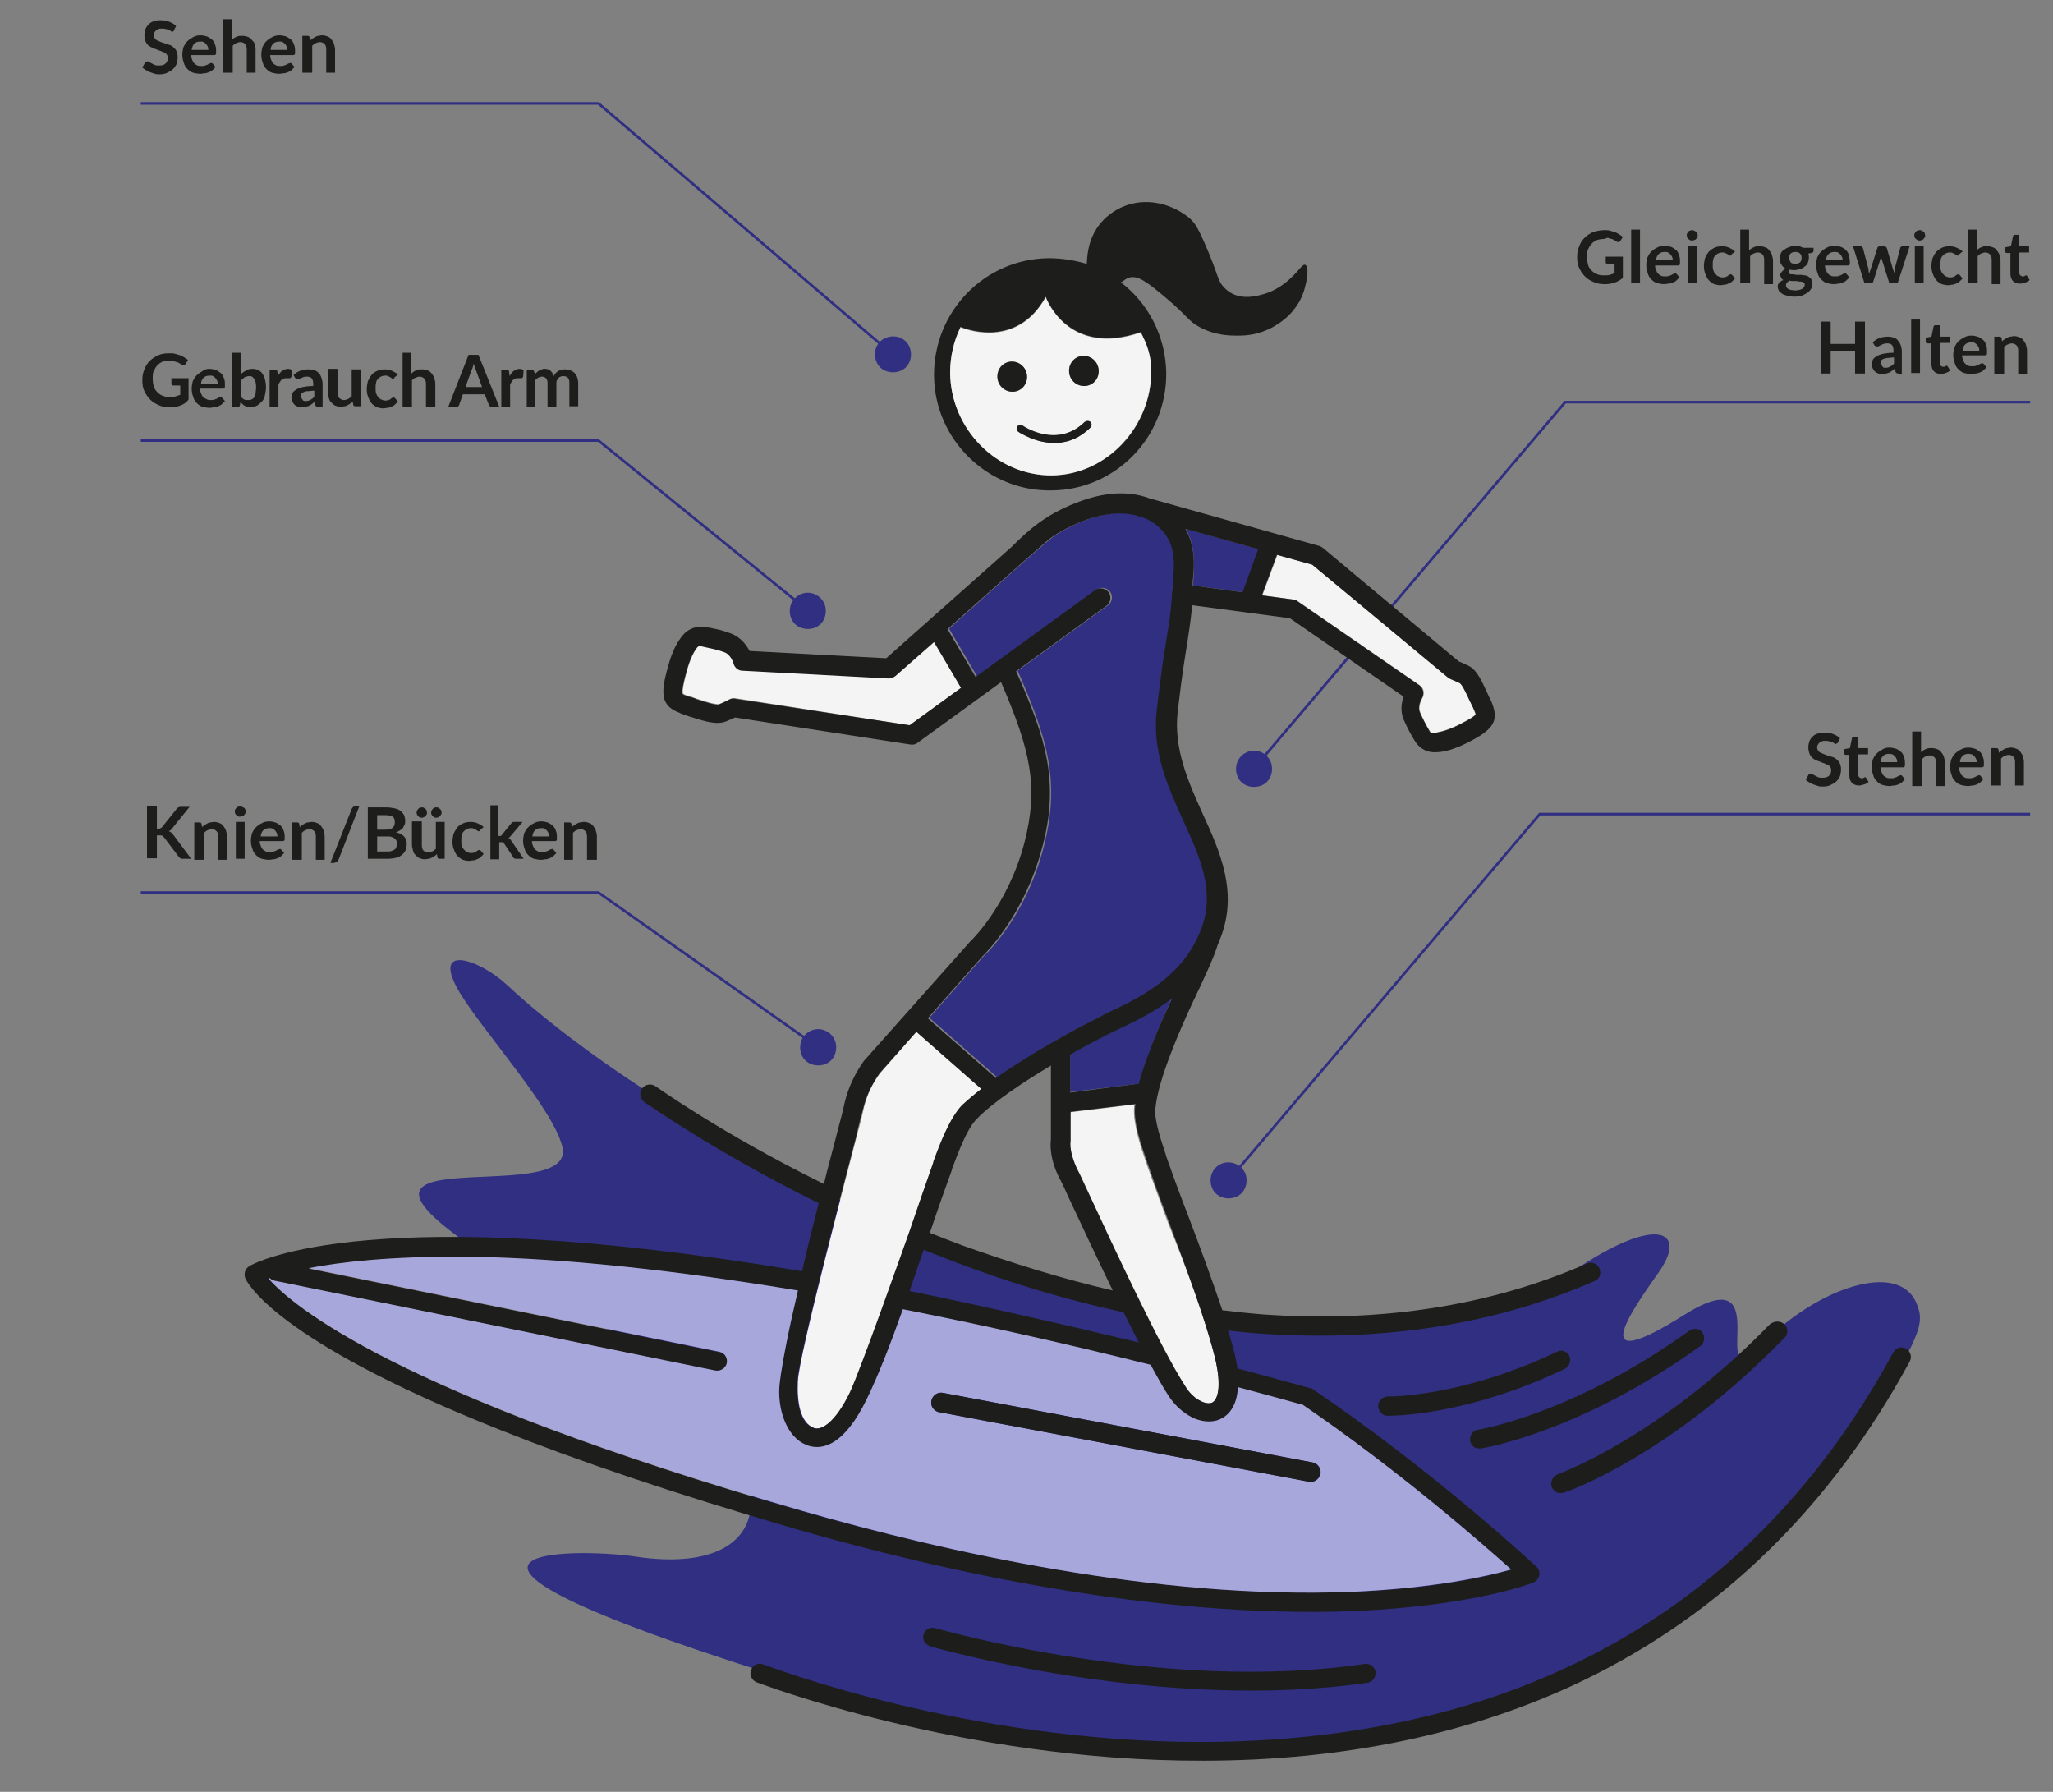 <?xml version="1.0" encoding="utf-8"?>
<!-- Generator: Adobe Illustrator 28.0.0, SVG Export Plug-In . SVG Version: 6.00 Build 0)  -->
<svg version="1.1" id="Ebene_1" xmlns="http://www.w3.org/2000/svg" xmlns:xlink="http://www.w3.org/1999/xlink" x="0px" y="0px"
	 viewBox="0 0 395.2 344.9" style="enable-background:new 0 0 395.2 344.9;" xml:space="preserve">
<rect x="0" y="0" width="395.2" height="344.9" fill="#808080" stroke="none"/>
<style type="text/css">
	.st0{enable-background:new    ;}
	.st1{fill:#1D1D1B;}
	.st2{fill:none;stroke:#302f81;stroke-width:0.5;}
	.st3{clip-path:url(#SVGID_00000170989775692353346880000017117095771183892355_);fill:#302f81;}
	.st4{clip-path:url(#SVGID_00000118371015405642839440000011273886688627783048_);fill:#302f81;}
	.st5{clip-path:url(#SVGID_00000053511563844958799240000005815166885777417656_);fill:#302f81;}
	.st6{clip-path:url(#SVGID_00000041296241459698402600000013225089971432361135_);fill:#302f81;}
	.st7{clip-path:url(#SVGID_00000127004710565476702170000011882386666229794970_);fill:#1D1D1B;}
	.st8{clip-path:url(#SVGID_00000114056802546643107090000000833169383776039589_);fill:#1D1D1B;}
	.st9{clip-path:url(#SVGID_00000085967301464191200860000012595622105989463975_);fill:#1D1D1B;}
	.st10{clip-path:url(#SVGID_00000064346737870037369500000007835743978255555001_);fill:#302f81;}
	.st11{clip-path:url(#SVGID_00000038381097163858042620000004652029856924964515_);fill:#1D1D1B;}
	.st12{clip-path:url(#SVGID_00000083771065776405679280000015175699282593057204_);fill:#1D1D1B;}
	.st13{clip-path:url(#SVGID_00000084506018798559413510000012714275770802580388_);fill:#F4F4F4;}
	.st14{clip-path:url(#SVGID_00000021833265047847183660000008465811133567652539_);fill:#F4F4F4;}
	.st15{clip-path:url(#SVGID_00000120551122003581225550000013571303387336304768_);fill:#F4F4F4;}
	.st16{clip-path:url(#SVGID_00000090269019072172525030000007982051119330933674_);fill:#F4F4F4;}
	.st17{clip-path:url(#SVGID_00000108290758510977557590000010397042804786530979_);fill:#1D1D1B;}
	.st18{clip-path:url(#SVGID_00000149372515614971019730000016718849228580205752_);fill:#a8a7db;}
	.st19{clip-path:url(#SVGID_00000075878442862183324450000015027305721285751199_);fill:#1D1D1B;}
	.st20{clip-path:url(#SVGID_00000134227241898246905960000010513955967039296650_);fill:#1D1D1B;}
	.st21{clip-path:url(#SVGID_00000176040744054350265360000018070382706455182268_);fill:#F4F4F4;}
	.st22{clip-path:url(#SVGID_00000152972604968768584820000006534990864578800276_);fill:#1D1D1B;}
	.st23{clip-path:url(#SVGID_00000043445511389802901390000002016894738581905801_);fill:#1D1D1B;}
	.st24{clip-path:url(#SVGID_00000175319490895530256620000012314240627116064436_);fill:#1D1D1B;}
	.st25{clip-path:url(#SVGID_00000149383927920245792450000014955822301263446679_);fill:#302f81;}
	.st26{clip-path:url(#SVGID_00000096776259945824971660000016418875754041378195_);fill:#302f81;}
	.st27{clip-path:url(#SVGID_00000015315613783946743580000002831198865126949257_);fill:#302f81;}
	.st28{clip-path:url(#SVGID_00000157294965143302176630000006348139959090379424_);fill:#302f81;}
</style>
<g>
	<g class="st0">
		<path class="st1" d="M310.8,54.4c-0.6,0.2-1.2,0.3-1.8,0.3c-0.8,0-1.6-0.1-2.2-0.4c-0.7-0.3-1.2-0.6-1.7-1.1
			c-0.5-0.5-0.8-1-1.1-1.6c-0.3-0.6-0.4-1.3-0.4-2.1c0-0.8,0.1-1.4,0.4-2.1c0.2-0.6,0.6-1.2,1-1.6c0.5-0.5,1-0.8,1.6-1.1
			c0.6-0.2,1.4-0.4,2.2-0.4c0.4,0,0.8,0,1.1,0.1c0.4,0.1,0.7,0.2,1,0.3c0.3,0.1,0.6,0.3,0.8,0.4c0.2,0.2,0.5,0.3,0.7,0.5l-0.5,0.8
			c-0.1,0.1-0.2,0.2-0.3,0.2c-0.1,0-0.3,0-0.4-0.1c-0.2-0.1-0.3-0.2-0.5-0.3c-0.2-0.1-0.3-0.2-0.5-0.2c-0.2-0.1-0.4-0.1-0.6-0.2
			S309,46,308.7,46c-0.5,0-0.9,0.1-1.3,0.2c-0.4,0.2-0.7,0.4-1,0.7s-0.5,0.7-0.7,1.1c-0.2,0.4-0.2,0.9-0.2,1.5
			c0,0.6,0.1,1.1,0.2,1.5s0.4,0.8,0.7,1.1c0.3,0.3,0.7,0.6,1.1,0.7c0.4,0.2,0.9,0.2,1.4,0.2c0.4,0,0.7,0,1-0.1
			c0.3-0.1,0.6-0.2,0.9-0.3v-1.8h-1.3c-0.1,0-0.2,0-0.3-0.1c-0.1-0.1-0.1-0.1-0.1-0.2v-1.1h3.3v4.1
			C311.9,53.9,311.4,54.2,310.8,54.4z"/>
	</g>
	<g class="st0">
		<path class="st1" d="M315.7,44.2v10.3H314V44.2H315.7z"/>
		<path class="st1" d="M320.4,47.3c0.4,0,0.9,0.1,1.2,0.2c0.4,0.1,0.7,0.4,1,0.6s0.5,0.6,0.6,1c0.2,0.4,0.2,0.9,0.2,1.4
			c0,0.3,0,0.4-0.1,0.5c-0.1,0.1-0.2,0.1-0.3,0.1h-4.4c0,0.4,0.1,0.7,0.2,0.9c0.1,0.3,0.2,0.5,0.4,0.7c0.2,0.2,0.4,0.3,0.6,0.4
			c0.2,0.1,0.5,0.1,0.8,0.1c0.3,0,0.5,0,0.7-0.1c0.2-0.1,0.4-0.1,0.5-0.2c0.2-0.1,0.3-0.2,0.4-0.2s0.2-0.1,0.3-0.1
			c0.1,0,0.2,0.1,0.3,0.2l0.5,0.6c-0.2,0.2-0.4,0.4-0.6,0.6c-0.2,0.2-0.5,0.3-0.7,0.4c-0.3,0.1-0.5,0.2-0.8,0.2
			c-0.3,0-0.5,0.1-0.8,0.1c-0.5,0-1-0.1-1.4-0.2s-0.8-0.4-1.1-0.7s-0.6-0.7-0.7-1.2c-0.2-0.5-0.3-1-0.3-1.6c0-0.5,0.1-0.9,0.2-1.4
			c0.2-0.4,0.4-0.8,0.7-1.1c0.3-0.3,0.7-0.6,1.1-0.8C319.4,47.4,319.9,47.3,320.4,47.3z M320.5,48.5c-0.5,0-0.9,0.1-1.2,0.4
			s-0.5,0.7-0.5,1.2h3.2c0-0.2,0-0.4-0.1-0.6c-0.1-0.2-0.2-0.4-0.3-0.5c-0.1-0.1-0.3-0.3-0.5-0.4C320.9,48.5,320.7,48.5,320.5,48.5z
			"/>
		<path class="st1" d="M326.8,45.3c0,0.1,0,0.3-0.1,0.4c-0.1,0.1-0.1,0.2-0.2,0.3c-0.1,0.1-0.2,0.2-0.4,0.2
			c-0.1,0.1-0.3,0.1-0.4,0.1c-0.1,0-0.3,0-0.4-0.1s-0.2-0.1-0.3-0.2c-0.1-0.1-0.2-0.2-0.2-0.3c-0.1-0.1-0.1-0.3-0.1-0.4
			c0-0.2,0-0.3,0.1-0.4c0.1-0.1,0.1-0.2,0.2-0.3c0.1-0.1,0.2-0.2,0.3-0.2s0.3-0.1,0.4-0.1c0.2,0,0.3,0,0.4,0.1
			c0.1,0.1,0.3,0.1,0.4,0.2c0.1,0.1,0.2,0.2,0.2,0.3C326.8,45,326.8,45.2,326.8,45.3z M326.6,47.4v7.1h-1.7v-7.1H326.6z"/>
		<path class="st1" d="M333.4,48.9c-0.1,0.1-0.1,0.1-0.1,0.2s-0.1,0.1-0.2,0.1c-0.1,0-0.2,0-0.3-0.1c-0.1-0.1-0.2-0.1-0.3-0.2
			c-0.1-0.1-0.3-0.1-0.4-0.2c-0.2-0.1-0.4-0.1-0.6-0.1c-0.3,0-0.6,0.1-0.8,0.2c-0.2,0.1-0.4,0.3-0.6,0.5c-0.2,0.2-0.3,0.5-0.3,0.7
			c-0.1,0.3-0.1,0.6-0.1,1c0,0.4,0,0.7,0.1,1s0.2,0.5,0.4,0.7s0.3,0.4,0.6,0.5c0.2,0.1,0.5,0.2,0.7,0.2c0.3,0,0.5,0,0.7-0.1
			c0.2-0.1,0.3-0.1,0.4-0.2c0.1-0.1,0.2-0.2,0.3-0.2c0.1-0.1,0.2-0.1,0.3-0.1c0.1,0,0.2,0.1,0.3,0.2l0.5,0.6
			c-0.2,0.2-0.4,0.4-0.6,0.6c-0.2,0.2-0.5,0.3-0.7,0.4c-0.2,0.1-0.5,0.2-0.7,0.2c-0.3,0-0.5,0.1-0.8,0.1c-0.4,0-0.9-0.1-1.2-0.2
			s-0.7-0.4-1-0.7c-0.3-0.3-0.5-0.7-0.7-1.2s-0.3-1-0.3-1.6c0-0.5,0.1-1,0.2-1.5c0.2-0.4,0.4-0.8,0.7-1.2c0.3-0.3,0.7-0.6,1.1-0.8
			c0.4-0.2,0.9-0.3,1.5-0.3c0.5,0,1,0.1,1.4,0.3c0.4,0.2,0.8,0.4,1.1,0.7L333.4,48.9z"/>
		<path class="st1" d="M335,54.5V44.2h1.7v4c0.3-0.3,0.6-0.5,0.9-0.6c0.3-0.2,0.7-0.2,1.2-0.2c0.4,0,0.7,0.1,1,0.2s0.6,0.3,0.8,0.6
			s0.4,0.5,0.5,0.9s0.2,0.7,0.2,1.1v4.5h-1.7V50c0-0.4-0.1-0.8-0.3-1c-0.2-0.2-0.5-0.4-0.9-0.4c-0.3,0-0.6,0.1-0.8,0.2
			c-0.3,0.1-0.5,0.3-0.7,0.5v5.2H335z"/>
	</g>
	<g class="st0">
		<path class="st1" d="M345.5,47.3c0.3,0,0.6,0,0.9,0.1c0.3,0.1,0.5,0.2,0.7,0.3h2v0.6c0,0.2-0.1,0.3-0.4,0.4l-0.6,0.1
			c0,0.1,0.1,0.2,0.1,0.4c0,0.1,0,0.3,0,0.4c0,0.4-0.1,0.7-0.2,1c-0.1,0.3-0.3,0.5-0.6,0.7c-0.2,0.2-0.5,0.4-0.9,0.5
			s-0.7,0.2-1.1,0.2c-0.3,0-0.5,0-0.8-0.1c-0.2,0.1-0.3,0.3-0.3,0.5c0,0.1,0.1,0.2,0.2,0.3c0.1,0.1,0.3,0.1,0.5,0.1s0.5,0,0.7,0.1
			c0.3,0,0.6,0,0.9,0c0.3,0,0.6,0.1,0.9,0.1c0.3,0.1,0.5,0.1,0.7,0.3s0.4,0.3,0.5,0.5c0.1,0.2,0.2,0.5,0.2,0.8
			c0,0.3-0.1,0.6-0.2,0.9c-0.2,0.3-0.4,0.6-0.7,0.8c-0.3,0.2-0.7,0.4-1.1,0.6c-0.4,0.1-0.9,0.2-1.5,0.2c-0.5,0-1-0.1-1.4-0.2
			c-0.4-0.1-0.7-0.2-1-0.4c-0.3-0.2-0.5-0.4-0.6-0.6c-0.1-0.2-0.2-0.5-0.2-0.7c0-0.3,0.1-0.6,0.3-0.8s0.5-0.4,0.8-0.5
			c-0.2-0.1-0.3-0.2-0.4-0.4c-0.1-0.2-0.2-0.4-0.2-0.6c0-0.1,0-0.2,0.1-0.3s0.1-0.2,0.2-0.3s0.2-0.2,0.3-0.3
			c0.1-0.1,0.3-0.2,0.4-0.3c-0.4-0.2-0.6-0.5-0.8-0.8s-0.3-0.7-0.3-1.1c0-0.4,0.1-0.7,0.2-1c0.1-0.3,0.3-0.5,0.6-0.7
			c0.3-0.2,0.6-0.4,0.9-0.5S345.1,47.3,345.5,47.3z M347.4,54.8c0-0.1,0-0.3-0.1-0.3c-0.1-0.1-0.2-0.2-0.3-0.2
			c-0.1-0.1-0.3-0.1-0.5-0.1s-0.4,0-0.6-0.1c-0.2,0-0.4,0-0.7,0c-0.2,0-0.5,0-0.7-0.1c-0.2,0.1-0.3,0.2-0.5,0.4
			c-0.1,0.1-0.2,0.3-0.2,0.5c0,0.1,0,0.2,0.1,0.4s0.2,0.2,0.3,0.3s0.3,0.1,0.5,0.2c0.2,0,0.5,0.1,0.8,0.1c0.3,0,0.6,0,0.8-0.1
			c0.2,0,0.4-0.1,0.6-0.2s0.3-0.2,0.3-0.3C347.4,55.1,347.4,55,347.4,54.8z M345.5,50.8c0.2,0,0.4,0,0.6-0.1s0.3-0.1,0.4-0.2
			c0.1-0.1,0.2-0.2,0.2-0.4c0.1-0.1,0.1-0.3,0.1-0.5c0-0.4-0.1-0.6-0.3-0.8c-0.2-0.2-0.5-0.3-0.9-0.3c-0.4,0-0.7,0.1-0.9,0.3
			c-0.2,0.2-0.3,0.5-0.3,0.8c0,0.2,0,0.3,0.1,0.5c0.1,0.1,0.1,0.3,0.2,0.4c0.1,0.1,0.2,0.2,0.4,0.2
			C345.1,50.7,345.3,50.8,345.5,50.8z"/>
	</g>
	<g class="st0">
		<path class="st1" d="M353.1,47.3c0.4,0,0.9,0.1,1.2,0.2c0.4,0.1,0.7,0.4,1,0.6c0.3,0.3,0.5,0.6,0.6,1s0.2,0.9,0.2,1.4
			c0,0.3,0,0.4-0.1,0.5c-0.1,0.1-0.2,0.1-0.3,0.1h-4.4c0,0.4,0.1,0.7,0.2,0.9c0.1,0.3,0.2,0.5,0.4,0.7c0.2,0.2,0.4,0.3,0.6,0.4
			c0.2,0.1,0.5,0.1,0.8,0.1c0.3,0,0.5,0,0.7-0.1c0.2-0.1,0.4-0.1,0.5-0.2c0.2-0.1,0.3-0.2,0.4-0.2s0.2-0.1,0.3-0.1
			c0.1,0,0.2,0.1,0.3,0.2l0.5,0.6c-0.2,0.2-0.4,0.4-0.6,0.6s-0.5,0.3-0.7,0.4c-0.3,0.1-0.5,0.2-0.8,0.2c-0.3,0-0.5,0.1-0.8,0.1
			c-0.5,0-1-0.1-1.4-0.2s-0.8-0.4-1.1-0.7c-0.3-0.3-0.6-0.7-0.7-1.2c-0.2-0.5-0.3-1-0.3-1.6c0-0.5,0.1-0.9,0.2-1.4
			c0.2-0.4,0.4-0.8,0.7-1.1c0.3-0.3,0.7-0.6,1.1-0.8C352.1,47.4,352.6,47.3,353.1,47.3z M353.2,48.5c-0.5,0-0.9,0.1-1.2,0.4
			s-0.5,0.7-0.5,1.2h3.2c0-0.2,0-0.4-0.1-0.6c-0.1-0.2-0.2-0.4-0.3-0.5c-0.1-0.1-0.3-0.3-0.5-0.4C353.6,48.5,353.4,48.5,353.2,48.5z
			"/>
	</g>
	<g class="st0">
		<path class="st1" d="M356.7,47.4h1.4c0.1,0,0.2,0,0.3,0.1c0.1,0.1,0.1,0.1,0.2,0.2l1,3.8c0.1,0.2,0.1,0.4,0.1,0.6
			c0,0.2,0.1,0.4,0.1,0.6c0.1-0.2,0.1-0.4,0.2-0.6s0.1-0.4,0.2-0.6l1.2-3.8c0-0.1,0.1-0.2,0.2-0.2c0.1-0.1,0.2-0.1,0.3-0.1h0.8
			c0.1,0,0.2,0,0.3,0.1c0.1,0.1,0.1,0.1,0.2,0.2l1.1,3.8c0.1,0.2,0.1,0.4,0.2,0.6c0.1,0.2,0.1,0.4,0.1,0.6c0-0.2,0.1-0.4,0.1-0.6
			c0-0.2,0.1-0.4,0.1-0.6l1-3.8c0-0.1,0.1-0.2,0.2-0.2c0.1-0.1,0.2-0.1,0.3-0.1h1.3l-2.3,7.1h-1.4c-0.2,0-0.3-0.1-0.3-0.3l-1.3-4.1
			c-0.1-0.3-0.2-0.6-0.2-0.8c-0.1,0.3-0.1,0.6-0.2,0.8l-1.3,4.1c-0.1,0.2-0.2,0.3-0.4,0.3h-1.3L356.7,47.4z"/>
		<path class="st1" d="M370.6,45.3c0,0.1,0,0.3-0.1,0.4c-0.1,0.1-0.1,0.2-0.2,0.3c-0.1,0.1-0.2,0.2-0.4,0.2
			c-0.1,0.1-0.3,0.1-0.4,0.1c-0.1,0-0.3,0-0.4-0.1s-0.2-0.1-0.3-0.2c-0.1-0.1-0.2-0.2-0.2-0.3c-0.1-0.1-0.1-0.3-0.1-0.4
			c0-0.2,0-0.3,0.1-0.4c0.1-0.1,0.1-0.2,0.2-0.3c0.1-0.1,0.2-0.2,0.3-0.2s0.3-0.1,0.4-0.1c0.2,0,0.3,0,0.4,0.1
			c0.1,0.1,0.3,0.1,0.4,0.2c0.1,0.1,0.2,0.2,0.2,0.3C370.5,45,370.6,45.2,370.6,45.3z M370.3,47.4v7.1h-1.7v-7.1H370.3z"/>
		<path class="st1" d="M377.2,48.9c-0.1,0.1-0.1,0.1-0.1,0.2c0,0-0.1,0.1-0.2,0.1c-0.1,0-0.2,0-0.3-0.1c-0.1-0.1-0.2-0.1-0.3-0.2
			c-0.1-0.1-0.3-0.1-0.4-0.2c-0.2-0.1-0.4-0.1-0.6-0.1c-0.3,0-0.6,0.1-0.8,0.2s-0.4,0.3-0.6,0.5c-0.2,0.2-0.3,0.5-0.3,0.7
			s-0.1,0.6-0.1,1c0,0.4,0,0.7,0.1,1s0.2,0.5,0.4,0.7c0.2,0.2,0.3,0.4,0.6,0.5c0.2,0.1,0.5,0.2,0.7,0.2c0.3,0,0.5,0,0.7-0.1
			c0.2-0.1,0.3-0.1,0.4-0.2c0.1-0.1,0.2-0.2,0.3-0.2c0.1-0.1,0.2-0.1,0.3-0.1c0.1,0,0.2,0.1,0.3,0.2l0.5,0.6
			c-0.2,0.2-0.4,0.4-0.6,0.6c-0.2,0.2-0.5,0.3-0.7,0.4c-0.2,0.1-0.5,0.2-0.7,0.2s-0.5,0.1-0.8,0.1c-0.4,0-0.9-0.1-1.2-0.2
			c-0.4-0.2-0.7-0.4-1-0.7c-0.3-0.3-0.5-0.7-0.7-1.2s-0.3-1-0.3-1.6c0-0.5,0.1-1,0.2-1.5c0.2-0.4,0.4-0.8,0.7-1.2
			c0.3-0.3,0.7-0.6,1.1-0.8c0.4-0.2,0.9-0.3,1.5-0.3c0.5,0,1,0.1,1.4,0.3c0.4,0.2,0.8,0.4,1.1,0.7L377.2,48.9z"/>
	</g>
	<g class="st0">
		<path class="st1" d="M378.8,54.5V44.2h1.7v4c0.3-0.3,0.6-0.5,0.9-0.6c0.3-0.2,0.7-0.2,1.2-0.2c0.4,0,0.7,0.1,1,0.2
			s0.6,0.3,0.8,0.6s0.4,0.5,0.5,0.9s0.2,0.7,0.2,1.1v4.5h-1.7V50c0-0.4-0.1-0.8-0.3-1c-0.2-0.2-0.5-0.4-0.9-0.4
			c-0.3,0-0.6,0.1-0.8,0.2c-0.3,0.1-0.5,0.3-0.7,0.5v5.2H378.8z"/>
	</g>
	<g class="st0">
		<path class="st1" d="M388.9,54.6c-0.6,0-1.1-0.2-1.4-0.5c-0.3-0.3-0.5-0.8-0.5-1.4v-4h-0.7c-0.1,0-0.2,0-0.2-0.1
			c-0.1-0.1-0.1-0.2-0.1-0.3v-0.7l1.1-0.2l0.4-1.9c0-0.1,0.1-0.2,0.1-0.2c0.1-0.1,0.1-0.1,0.2-0.1h0.9v2.2h1.9v1.2h-1.9v3.9
			c0,0.2,0.1,0.4,0.2,0.5s0.3,0.2,0.4,0.2c0.1,0,0.2,0,0.3,0c0.1,0,0.1-0.1,0.2-0.1c0.1,0,0.1-0.1,0.1-0.1c0,0,0.1,0,0.1,0
			c0.1,0,0.1,0,0.1,0s0.1,0.1,0.1,0.1l0.5,0.8c-0.2,0.2-0.5,0.4-0.9,0.5S389.2,54.6,388.9,54.6z"/>
	</g>
	<g class="st0">
		<path class="st1" d="M359,71.9h-1.9v-4.4h-4.7v4.4h-1.9v-10h1.9v4.3h4.7v-4.3h1.9V71.9z"/>
	</g>
	<g class="st0">
		<path class="st1" d="M365.5,71.9c-0.2,0-0.3,0-0.4-0.1c-0.1,0-0.2-0.1-0.2-0.3l-0.2-0.5c-0.2,0.2-0.4,0.3-0.5,0.4
			c-0.2,0.1-0.3,0.2-0.5,0.3c-0.2,0.1-0.4,0.1-0.6,0.2c-0.2,0-0.4,0.1-0.7,0.1c-0.3,0-0.6,0-0.8-0.1c-0.3-0.1-0.5-0.2-0.7-0.4
			c-0.2-0.2-0.3-0.4-0.4-0.6c-0.1-0.2-0.2-0.5-0.2-0.8c0-0.3,0.1-0.5,0.2-0.8c0.1-0.3,0.4-0.5,0.7-0.7c0.3-0.2,0.8-0.4,1.3-0.5
			s1.2-0.2,2-0.2v-0.4c0-0.5-0.1-0.8-0.3-1.1c-0.2-0.2-0.5-0.3-0.9-0.3c-0.3,0-0.5,0-0.7,0.1s-0.3,0.1-0.5,0.2s-0.3,0.2-0.4,0.2
			c-0.1,0.1-0.2,0.1-0.4,0.1c-0.1,0-0.2,0-0.3-0.1c-0.1-0.1-0.2-0.1-0.2-0.2l-0.3-0.5c0.8-0.8,1.8-1.1,3-1.1c0.4,0,0.8,0.1,1.1,0.2
			c0.3,0.1,0.6,0.3,0.8,0.6s0.4,0.5,0.5,0.9c0.1,0.3,0.2,0.7,0.2,1.1v4.5H365.5z M362.9,70.8c0.4,0,0.7-0.1,0.9-0.2s0.5-0.3,0.8-0.6
			v-1.2c-0.5,0-0.9,0.1-1.3,0.1c-0.3,0.1-0.6,0.1-0.8,0.2c-0.2,0.1-0.3,0.2-0.4,0.3c-0.1,0.1-0.1,0.3-0.1,0.4c0,0.3,0.1,0.5,0.3,0.6
			C362.4,70.7,362.6,70.8,362.9,70.8z"/>
		<path class="st1" d="M369.6,61.5v10.3h-1.7V61.5H369.6z"/>
	</g>
	<g class="st0">
		<path class="st1" d="M373.7,72c-0.6,0-1.1-0.2-1.4-0.5c-0.3-0.3-0.5-0.8-0.5-1.4v-4H371c-0.1,0-0.2,0-0.2-0.1
			c-0.1-0.1-0.1-0.2-0.1-0.3V65l1.1-0.2l0.4-1.9c0-0.1,0.1-0.2,0.1-0.2c0.1-0.1,0.1-0.1,0.2-0.1h0.9v2.2h1.9V66h-1.9v3.9
			c0,0.2,0.1,0.4,0.2,0.5s0.3,0.2,0.4,0.2c0.1,0,0.2,0,0.3,0c0.1,0,0.1-0.1,0.2-0.1c0.1,0,0.1-0.1,0.1-0.1c0,0,0.1,0,0.1,0
			c0.1,0,0.1,0,0.1,0s0.1,0.1,0.1,0.1l0.5,0.8c-0.2,0.2-0.5,0.4-0.9,0.5S374,72,373.7,72z"/>
	</g>
	<g class="st0">
		<path class="st1" d="M379.5,64.6c0.4,0,0.9,0.1,1.2,0.2c0.4,0.1,0.7,0.4,1,0.6s0.5,0.6,0.6,1c0.2,0.4,0.2,0.9,0.2,1.4
			c0,0.3,0,0.4-0.1,0.5c-0.1,0.1-0.2,0.1-0.3,0.1h-4.4c0,0.4,0.1,0.7,0.2,0.9c0.1,0.3,0.2,0.5,0.4,0.7c0.2,0.2,0.4,0.3,0.6,0.4
			c0.2,0.1,0.5,0.1,0.8,0.1c0.3,0,0.5,0,0.7-0.1c0.2-0.1,0.4-0.1,0.5-0.2c0.2-0.1,0.3-0.2,0.4-0.2s0.2-0.1,0.3-0.1
			c0.1,0,0.2,0.1,0.3,0.2l0.5,0.6c-0.2,0.2-0.4,0.4-0.6,0.6c-0.2,0.2-0.5,0.3-0.7,0.4c-0.3,0.1-0.5,0.2-0.8,0.2
			c-0.3,0-0.5,0.1-0.8,0.1c-0.5,0-1-0.1-1.4-0.2s-0.8-0.4-1.1-0.7s-0.6-0.7-0.7-1.2c-0.2-0.5-0.3-1-0.3-1.6c0-0.5,0.1-0.9,0.2-1.4
			c0.2-0.4,0.4-0.8,0.7-1.1c0.3-0.3,0.7-0.6,1.1-0.8C378.5,64.7,378.9,64.6,379.5,64.6z M379.5,65.9c-0.5,0-0.9,0.1-1.2,0.4
			s-0.5,0.7-0.5,1.2h3.2c0-0.2,0-0.4-0.1-0.6c-0.1-0.2-0.2-0.4-0.3-0.5c-0.1-0.1-0.3-0.3-0.5-0.4C380,65.9,379.8,65.9,379.5,65.9z"
			/>
		<path class="st1" d="M383.9,71.9v-7.1h1c0.2,0,0.4,0.1,0.4,0.3l0.1,0.6c0.1-0.1,0.3-0.3,0.5-0.4c0.2-0.1,0.3-0.2,0.5-0.3
			c0.2-0.1,0.4-0.2,0.6-0.2c0.2,0,0.4-0.1,0.7-0.1c0.4,0,0.7,0.1,1,0.2s0.6,0.3,0.8,0.6s0.4,0.5,0.5,0.9s0.2,0.7,0.2,1.1v4.5h-1.7
			v-4.5c0-0.4-0.1-0.8-0.3-1c-0.2-0.2-0.5-0.4-0.9-0.4c-0.3,0-0.6,0.1-0.8,0.2c-0.3,0.1-0.5,0.3-0.7,0.5v5.2H383.9z"/>
	</g>
	<polyline class="st2" points="241.4,147.9 301.3,77.4 390.8,77.4 	"/>
	<g>
		<g>
			<g>
				<defs>
					<rect id="SVGID_1_" x="11.2" y="-9.3" width="400" height="348.2"/>
				</defs>
				<clipPath id="SVGID_00000051356868689190069640000016597679404828135606_">
					<use xlink:href="#SVGID_1_"  style="overflow:visible;"/>
				</clipPath>
				<path style="clip-path:url(#SVGID_00000051356868689190069640000016597679404828135606_);fill:#302f81;" d="M240,144.8
					c-1.8,0.8-2.5,2.8-1.8,4.6s2.8,2.5,4.6,1.8s2.5-2.8,1.8-4.6C243.8,144.8,241.7,144,240,144.8"/>
			</g>
		</g>
	</g>
	<g class="st0">
		<path class="st1" d="M33.5,5.8C33.5,5.9,33.4,6,33.4,6s-0.1,0.1-0.2,0.1c-0.1,0-0.2,0-0.3-0.1c-0.1-0.1-0.2-0.2-0.4-0.2
			c-0.2-0.1-0.3-0.2-0.6-0.2c-0.2-0.1-0.5-0.1-0.7-0.1c-0.3,0-0.5,0-0.7,0.1s-0.4,0.1-0.5,0.3c-0.1,0.1-0.2,0.2-0.3,0.4
			c-0.1,0.2-0.1,0.3-0.1,0.5c0,0.2,0.1,0.4,0.2,0.6s0.3,0.3,0.5,0.4c0.2,0.1,0.5,0.2,0.7,0.3c0.3,0.1,0.6,0.2,0.9,0.3
			c0.3,0.1,0.6,0.2,0.9,0.3c0.3,0.1,0.5,0.3,0.7,0.5c0.2,0.2,0.4,0.4,0.5,0.7c0.1,0.3,0.2,0.6,0.2,1.1c0,0.5-0.1,0.9-0.2,1.3
			c-0.2,0.4-0.4,0.7-0.7,1c-0.3,0.3-0.7,0.5-1.1,0.7c-0.4,0.2-0.9,0.3-1.5,0.3c-0.3,0-0.6,0-0.9-0.1s-0.6-0.2-0.9-0.3
			c-0.3-0.1-0.6-0.3-0.8-0.4c-0.2-0.2-0.5-0.3-0.7-0.5l0.5-0.9c0-0.1,0.1-0.1,0.2-0.2c0.1,0,0.2-0.1,0.2-0.1c0.1,0,0.2,0,0.4,0.1
			c0.1,0.1,0.3,0.2,0.5,0.3c0.2,0.1,0.4,0.2,0.6,0.3s0.5,0.1,0.9,0.1c0.5,0,0.9-0.1,1.2-0.4c0.3-0.3,0.4-0.6,0.4-1.1
			c0-0.3-0.1-0.5-0.2-0.6c-0.1-0.2-0.3-0.3-0.5-0.4c-0.2-0.1-0.5-0.2-0.7-0.3c-0.3-0.1-0.6-0.2-0.8-0.3c-0.3-0.1-0.6-0.2-0.8-0.3
			C29,9,28.7,8.9,28.5,8.7S28.1,8.2,28,7.9c-0.1-0.3-0.2-0.7-0.2-1.2c0-0.4,0.1-0.7,0.2-1.1c0.1-0.3,0.4-0.7,0.6-0.9
			c0.3-0.3,0.6-0.5,1-0.6c0.4-0.2,0.9-0.2,1.4-0.2c0.6,0,1.1,0.1,1.6,0.3c0.5,0.2,0.9,0.4,1.3,0.8L33.5,5.8z"/>
	</g>
	<g class="st0">
		<path class="st1" d="M38.6,6.8c0.4,0,0.9,0.1,1.2,0.2s0.7,0.4,1,0.6c0.3,0.3,0.5,0.6,0.6,1c0.2,0.4,0.2,0.9,0.2,1.4
			c0,0.3,0,0.4-0.1,0.5c-0.1,0.1-0.2,0.1-0.3,0.1h-4.4c0,0.4,0.1,0.7,0.2,0.9c0.1,0.3,0.2,0.5,0.4,0.7c0.2,0.2,0.4,0.3,0.6,0.4
			c0.2,0.1,0.5,0.1,0.8,0.1s0.5,0,0.7-0.1c0.2-0.1,0.4-0.1,0.5-0.2c0.2-0.1,0.3-0.2,0.4-0.2s0.2-0.1,0.3-0.1c0.1,0,0.2,0.1,0.3,0.2
			l0.5,0.6c-0.2,0.2-0.4,0.4-0.6,0.6c-0.2,0.2-0.5,0.3-0.7,0.4c-0.3,0.1-0.5,0.2-0.8,0.2s-0.5,0.1-0.8,0.1c-0.5,0-1-0.1-1.4-0.2
			s-0.8-0.4-1.1-0.7c-0.3-0.3-0.6-0.7-0.7-1.2c-0.2-0.5-0.3-1-0.3-1.6c0-0.5,0.1-0.9,0.2-1.4c0.2-0.4,0.4-0.8,0.7-1.1
			c0.3-0.3,0.7-0.6,1.1-0.8C37.6,6.9,38,6.8,38.6,6.8z M38.6,8c-0.5,0-0.9,0.1-1.2,0.4S37,9.1,36.9,9.6h3.2c0-0.2,0-0.4-0.1-0.6
			c-0.1-0.2-0.2-0.4-0.3-0.5c-0.1-0.1-0.3-0.3-0.5-0.4C39.1,8,38.9,8,38.6,8z"/>
		<path class="st1" d="M42.9,14V3.7h1.7v4c0.3-0.3,0.6-0.5,0.9-0.6c0.3-0.2,0.7-0.2,1.2-0.2c0.4,0,0.7,0.1,1,0.2s0.6,0.3,0.8,0.6
			S48.9,8,49,8.4c0.1,0.3,0.2,0.7,0.2,1.1V14h-1.7V9.5c0-0.4-0.1-0.8-0.3-1c-0.2-0.2-0.5-0.4-0.9-0.4c-0.3,0-0.6,0.1-0.8,0.2
			c-0.3,0.1-0.5,0.3-0.7,0.5V14H42.9z"/>
		<path class="st1" d="M53.8,6.8c0.4,0,0.9,0.1,1.2,0.2s0.7,0.4,1,0.6c0.3,0.3,0.5,0.6,0.6,1c0.2,0.4,0.2,0.9,0.2,1.4
			c0,0.3,0,0.4-0.1,0.5c-0.1,0.1-0.2,0.1-0.3,0.1h-4.4c0,0.4,0.1,0.7,0.2,0.9c0.1,0.3,0.2,0.5,0.4,0.7c0.2,0.2,0.4,0.3,0.6,0.4
			c0.2,0.1,0.5,0.1,0.8,0.1s0.5,0,0.7-0.1c0.2-0.1,0.4-0.1,0.5-0.2c0.2-0.1,0.3-0.2,0.4-0.2s0.2-0.1,0.3-0.1c0.1,0,0.2,0.1,0.3,0.2
			l0.5,0.6c-0.2,0.2-0.4,0.4-0.6,0.6c-0.2,0.2-0.5,0.3-0.7,0.4c-0.3,0.1-0.5,0.2-0.8,0.2s-0.5,0.1-0.8,0.1c-0.5,0-1-0.1-1.4-0.2
			s-0.8-0.4-1.1-0.7c-0.3-0.3-0.6-0.7-0.7-1.2c-0.2-0.5-0.3-1-0.3-1.6c0-0.5,0.1-0.9,0.2-1.4c0.2-0.4,0.4-0.8,0.7-1.1
			c0.3-0.3,0.7-0.6,1.1-0.8C52.8,6.9,53.3,6.8,53.8,6.8z M53.8,8c-0.5,0-0.9,0.1-1.2,0.4s-0.5,0.7-0.5,1.2h3.2c0-0.2,0-0.4-0.1-0.6
			c-0.1-0.2-0.2-0.4-0.3-0.5c-0.1-0.1-0.3-0.3-0.5-0.4C54.3,8,54.1,8,53.8,8z"/>
		<path class="st1" d="M58.2,14V6.9h1c0.2,0,0.4,0.1,0.4,0.3l0.1,0.6c0.1-0.1,0.3-0.3,0.5-0.4c0.2-0.1,0.3-0.2,0.5-0.3
			s0.4-0.2,0.6-0.2c0.2,0,0.4-0.1,0.7-0.1c0.4,0,0.7,0.1,1,0.2s0.6,0.3,0.8,0.6s0.4,0.5,0.5,0.9c0.1,0.3,0.2,0.7,0.2,1.1V14h-1.7
			V9.5c0-0.4-0.1-0.8-0.3-1c-0.2-0.2-0.5-0.4-0.9-0.4c-0.3,0-0.6,0.1-0.8,0.2c-0.3,0.1-0.5,0.3-0.7,0.5V14H58.2z"/>
	</g>
	<g class="st0">
		<path class="st1" d="M34.6,78.1c-0.6,0.2-1.2,0.3-1.8,0.3c-0.8,0-1.6-0.1-2.2-0.4c-0.7-0.3-1.2-0.6-1.7-1.1
			c-0.5-0.5-0.8-1-1.1-1.6c-0.3-0.6-0.4-1.3-0.4-2.1c0-0.8,0.1-1.4,0.4-2.1c0.2-0.6,0.6-1.2,1-1.6c0.5-0.5,1-0.8,1.6-1.1
			s1.4-0.4,2.2-0.4c0.4,0,0.8,0,1.1,0.1c0.4,0.1,0.7,0.2,1,0.3c0.3,0.1,0.6,0.3,0.8,0.4c0.2,0.2,0.5,0.3,0.7,0.5l-0.5,0.8
			c-0.1,0.1-0.2,0.2-0.3,0.2s-0.3,0-0.4-0.1c-0.2-0.1-0.3-0.2-0.5-0.3s-0.3-0.2-0.5-0.2c-0.2-0.1-0.4-0.1-0.6-0.2
			c-0.2,0-0.5-0.1-0.8-0.1c-0.5,0-0.9,0.1-1.3,0.2c-0.4,0.2-0.7,0.4-1,0.7s-0.5,0.7-0.7,1.1c-0.2,0.4-0.2,0.9-0.2,1.5
			c0,0.6,0.1,1.1,0.2,1.5s0.4,0.8,0.7,1.1c0.3,0.3,0.7,0.6,1.1,0.7c0.4,0.2,0.9,0.2,1.4,0.2c0.4,0,0.7,0,1-0.1
			c0.3-0.1,0.6-0.2,0.9-0.3v-1.8h-1.3c-0.1,0-0.2,0-0.3-0.1c-0.1-0.1-0.1-0.1-0.1-0.2v-1.1h3.3v4.1C35.7,77.7,35.1,77.9,34.6,78.1z"
			/>
	</g>
	<g class="st0">
		<path class="st1" d="M40.3,71c0.4,0,0.9,0.1,1.2,0.2s0.7,0.4,1,0.6c0.3,0.3,0.5,0.6,0.6,1c0.2,0.4,0.2,0.9,0.2,1.4
			c0,0.3,0,0.4-0.1,0.5c-0.1,0.1-0.2,0.1-0.3,0.1h-4.4c0,0.4,0.1,0.7,0.2,0.9c0.1,0.3,0.2,0.5,0.4,0.7c0.2,0.2,0.4,0.3,0.6,0.4
			C40,77,40.3,77,40.6,77s0.5,0,0.7-0.1c0.2-0.1,0.4-0.1,0.5-0.2c0.2-0.1,0.3-0.2,0.4-0.2s0.2-0.1,0.3-0.1c0.1,0,0.2,0.1,0.3,0.2
			l0.5,0.6c-0.2,0.2-0.4,0.4-0.6,0.6c-0.2,0.2-0.5,0.3-0.7,0.4c-0.3,0.1-0.5,0.2-0.8,0.2s-0.5,0.1-0.8,0.1c-0.5,0-1-0.1-1.4-0.2
			s-0.8-0.4-1.1-0.7c-0.3-0.3-0.6-0.7-0.7-1.2c-0.2-0.5-0.3-1-0.3-1.6c0-0.5,0.1-0.9,0.2-1.4c0.2-0.4,0.4-0.8,0.7-1.1
			c0.3-0.3,0.7-0.6,1.1-0.8C39.3,71.1,39.8,71,40.3,71z M40.4,72.3c-0.5,0-0.9,0.1-1.2,0.4s-0.5,0.7-0.5,1.2h3.2
			c0-0.2,0-0.4-0.1-0.6c-0.1-0.2-0.2-0.4-0.3-0.5c-0.1-0.1-0.3-0.3-0.5-0.4C40.9,72.3,40.6,72.3,40.4,72.3z"/>
		<path class="st1" d="M44.7,78.3V67.9h1.7V72c0.3-0.3,0.6-0.5,1-0.7c0.3-0.2,0.7-0.3,1.2-0.3c0.4,0,0.8,0.1,1.1,0.2
			c0.3,0.2,0.6,0.4,0.8,0.7c0.2,0.3,0.4,0.7,0.5,1.1c0.1,0.4,0.2,0.9,0.2,1.5c0,0.6-0.1,1.1-0.2,1.6c-0.1,0.5-0.3,0.9-0.6,1.2
			c-0.3,0.3-0.6,0.6-1,0.8c-0.4,0.2-0.8,0.3-1.2,0.3c-0.2,0-0.4,0-0.6-0.1c-0.2,0-0.3-0.1-0.5-0.2c-0.2-0.1-0.3-0.2-0.4-0.3
			s-0.2-0.2-0.4-0.4l-0.1,0.5c0,0.1-0.1,0.2-0.1,0.3s-0.2,0.1-0.3,0.1H44.7z M48,72.4c-0.3,0-0.6,0.1-0.9,0.2
			c-0.2,0.2-0.5,0.4-0.7,0.6v3.2c0.2,0.2,0.4,0.4,0.6,0.5s0.5,0.1,0.7,0.1c0.3,0,0.5,0,0.7-0.1s0.4-0.2,0.5-0.4
			c0.1-0.2,0.3-0.5,0.3-0.8s0.1-0.7,0.1-1.1c0-0.8-0.1-1.3-0.4-1.7S48.5,72.4,48,72.4z"/>
	</g>
	<g class="st0">
		<path class="st1" d="M51.9,78.3v-7.1h1c0.2,0,0.3,0,0.4,0.1s0.1,0.2,0.1,0.3l0.1,0.8c0.2-0.4,0.5-0.8,0.8-1
			c0.3-0.2,0.7-0.4,1.1-0.4c0.3,0,0.6,0.1,0.8,0.2l-0.1,1.3c0,0.1-0.1,0.1-0.1,0.2c0,0-0.1,0.1-0.2,0.1c-0.1,0-0.2,0-0.3,0
			c-0.1,0-0.3,0-0.4,0c-0.2,0-0.4,0-0.5,0.1c-0.1,0.1-0.3,0.1-0.4,0.2c-0.1,0.1-0.2,0.2-0.3,0.4c-0.1,0.1-0.2,0.3-0.3,0.5v4.4H51.9z
			"/>
	</g>
	<g class="st0">
		<path class="st1" d="M61.3,78.3c-0.2,0-0.3,0-0.4-0.1c-0.1,0-0.2-0.1-0.2-0.3l-0.2-0.5c-0.2,0.2-0.4,0.3-0.5,0.4
			c-0.2,0.1-0.3,0.2-0.5,0.3s-0.4,0.1-0.6,0.2c-0.2,0-0.4,0.1-0.7,0.1c-0.3,0-0.6,0-0.8-0.1s-0.5-0.2-0.7-0.4s-0.3-0.4-0.4-0.6
			c-0.1-0.2-0.2-0.5-0.2-0.8c0-0.3,0.1-0.5,0.2-0.8s0.4-0.5,0.7-0.7s0.8-0.4,1.3-0.5c0.5-0.1,1.2-0.2,2-0.2v-0.4
			c0-0.5-0.1-0.8-0.3-1.1c-0.2-0.2-0.5-0.3-0.9-0.3c-0.3,0-0.5,0-0.7,0.1c-0.2,0.1-0.3,0.1-0.5,0.2s-0.3,0.2-0.4,0.2
			C57.6,73,57.4,73,57.3,73c-0.1,0-0.2,0-0.3-0.1c-0.1-0.1-0.2-0.1-0.2-0.2l-0.3-0.5c0.8-0.8,1.8-1.1,3-1.1c0.4,0,0.8,0.1,1.1,0.2
			s0.6,0.3,0.8,0.6c0.2,0.2,0.4,0.5,0.5,0.9c0.1,0.3,0.2,0.7,0.2,1.1v4.5H61.3z M58.8,77.2c0.4,0,0.7-0.1,0.9-0.2s0.5-0.3,0.8-0.6
			v-1.2c-0.5,0-0.9,0.1-1.3,0.1s-0.6,0.1-0.8,0.2c-0.2,0.1-0.3,0.2-0.4,0.3c-0.1,0.1-0.1,0.3-0.1,0.4c0,0.3,0.1,0.5,0.3,0.6
			C58.2,77.1,58.5,77.2,58.8,77.2z"/>
	</g>
	<g class="st0">
		<path class="st1" d="M65,71.1v4.5c0,0.4,0.1,0.8,0.3,1s0.5,0.4,0.9,0.4c0.3,0,0.6-0.1,0.8-0.2s0.5-0.3,0.7-0.5v-5.2h1.7v7.1h-1
			c-0.2,0-0.4-0.1-0.4-0.3l-0.1-0.6c-0.1,0.1-0.3,0.3-0.5,0.4c-0.2,0.1-0.3,0.2-0.5,0.3c-0.2,0.1-0.4,0.2-0.6,0.2
			c-0.2,0-0.4,0.1-0.7,0.1c-0.4,0-0.7-0.1-1-0.2s-0.5-0.3-0.8-0.6s-0.4-0.5-0.5-0.9s-0.2-0.7-0.2-1.1v-4.5H65z"/>
	</g>
	<g class="st0">
		<path class="st1" d="M76,72.6c-0.1,0.1-0.1,0.1-0.1,0.2c0,0-0.1,0.1-0.2,0.1c-0.1,0-0.2,0-0.3-0.1c-0.1-0.1-0.2-0.1-0.3-0.2
			c-0.1-0.1-0.3-0.1-0.4-0.2c-0.2-0.1-0.4-0.1-0.6-0.1c-0.3,0-0.6,0.1-0.8,0.2c-0.2,0.1-0.4,0.3-0.6,0.5c-0.2,0.2-0.3,0.5-0.3,0.7
			c-0.1,0.3-0.1,0.6-0.1,1c0,0.4,0,0.7,0.1,1s0.2,0.5,0.4,0.7c0.2,0.2,0.3,0.4,0.6,0.5c0.2,0.1,0.5,0.2,0.7,0.2s0.5,0,0.7-0.1
			c0.2-0.1,0.3-0.1,0.4-0.2s0.2-0.2,0.3-0.2c0.1-0.1,0.2-0.1,0.3-0.1c0.1,0,0.2,0.1,0.3,0.2l0.5,0.6c-0.2,0.2-0.4,0.4-0.6,0.6
			s-0.5,0.3-0.7,0.4c-0.2,0.1-0.5,0.2-0.7,0.2c-0.3,0-0.5,0.1-0.8,0.1c-0.4,0-0.9-0.1-1.2-0.2c-0.4-0.2-0.7-0.4-1-0.7
			c-0.3-0.3-0.5-0.7-0.7-1.2s-0.3-1-0.3-1.6c0-0.5,0.1-1,0.2-1.5c0.2-0.4,0.4-0.8,0.7-1.2s0.7-0.6,1.1-0.8c0.4-0.2,0.9-0.3,1.5-0.3
			c0.5,0,1,0.1,1.4,0.3c0.4,0.2,0.8,0.4,1.1,0.7L76,72.6z"/>
		<path class="st1" d="M77.5,78.3V67.9h1.7v4c0.3-0.3,0.6-0.5,0.9-0.6c0.3-0.2,0.7-0.2,1.2-0.2c0.4,0,0.7,0.1,1,0.2s0.6,0.3,0.8,0.6
			s0.4,0.5,0.5,0.9c0.1,0.3,0.2,0.7,0.2,1.1v4.5H82v-4.5c0-0.4-0.1-0.8-0.3-1c-0.2-0.2-0.5-0.4-0.9-0.4c-0.3,0-0.6,0.1-0.8,0.2
			c-0.3,0.1-0.5,0.3-0.7,0.5v5.2H77.5z"/>
	</g>
	<g class="st0">
		<path class="st1" d="M96.1,78.3h-1.4c-0.2,0-0.3,0-0.4-0.1c-0.1-0.1-0.2-0.2-0.2-0.3l-0.8-2h-4.2l-0.7,2c0,0.1-0.1,0.2-0.2,0.3
			s-0.2,0.1-0.4,0.1h-1.5l3.9-10h1.9L96.1,78.3z M89.6,74.5h3.2l-1.2-3.3c-0.1-0.1-0.1-0.3-0.2-0.5c-0.1-0.2-0.1-0.4-0.2-0.7
			c-0.1,0.2-0.1,0.5-0.2,0.7c-0.1,0.2-0.1,0.4-0.2,0.5L89.6,74.5z"/>
	</g>
	<g class="st0">
		<path class="st1" d="M96.5,78.3v-7.1h1c0.2,0,0.3,0,0.4,0.1s0.1,0.2,0.1,0.3l0.1,0.8c0.2-0.4,0.5-0.8,0.8-1
			c0.3-0.2,0.7-0.4,1.1-0.4c0.3,0,0.6,0.1,0.8,0.2l-0.1,1.3c0,0.1-0.1,0.1-0.1,0.2c0,0-0.1,0.1-0.2,0.1c-0.1,0-0.2,0-0.3,0
			c-0.1,0-0.3,0-0.4,0c-0.2,0-0.4,0-0.5,0.1c-0.1,0.1-0.3,0.1-0.4,0.2c-0.1,0.1-0.2,0.2-0.3,0.4c-0.1,0.1-0.2,0.3-0.3,0.5v4.4H96.5z
			"/>
	</g>
	<g class="st0">
		<path class="st1" d="M101.4,78.3v-7.1h1c0.2,0,0.4,0.1,0.4,0.3L103,72c0.1-0.1,0.3-0.3,0.4-0.4c0.1-0.1,0.3-0.2,0.4-0.3
			c0.2-0.1,0.3-0.1,0.5-0.2s0.4-0.1,0.6-0.1c0.4,0,0.8,0.1,1.1,0.4s0.5,0.6,0.6,1c0.1-0.2,0.2-0.4,0.4-0.6s0.3-0.3,0.5-0.4
			s0.4-0.2,0.6-0.2c0.2-0.1,0.4-0.1,0.7-0.1c0.4,0,0.7,0.1,1,0.2c0.3,0.1,0.6,0.3,0.8,0.5c0.2,0.2,0.4,0.5,0.5,0.8s0.2,0.7,0.2,1.1
			v4.5h-1.7v-4.5c0-0.5-0.1-0.8-0.3-1c-0.2-0.2-0.5-0.3-0.9-0.3c-0.2,0-0.3,0-0.5,0.1c-0.2,0.1-0.3,0.1-0.4,0.3s-0.2,0.3-0.3,0.4
			c-0.1,0.2-0.1,0.4-0.1,0.6v4.5h-1.7v-4.5c0-0.5-0.1-0.8-0.3-1c-0.2-0.2-0.5-0.3-0.8-0.3c-0.2,0-0.5,0.1-0.7,0.2
			c-0.2,0.1-0.4,0.3-0.6,0.5v5.2H101.4z"/>
	</g>
	<g class="st0">
		<path class="st1" d="M30.1,159.5h0.4c0.2,0,0.3,0,0.4-0.1c0.1,0,0.2-0.1,0.3-0.2l2.8-3.5c0.1-0.1,0.2-0.3,0.4-0.3
			c0.1-0.1,0.3-0.1,0.5-0.1h1.6l-3.4,4.2c-0.2,0.3-0.4,0.4-0.6,0.5c0.2,0.1,0.3,0.1,0.4,0.2c0.1,0.1,0.2,0.2,0.4,0.4l3.5,4.7h-1.6
			c-0.2,0-0.4,0-0.5-0.1s-0.2-0.2-0.3-0.3l-2.8-3.7c-0.1-0.1-0.2-0.2-0.3-0.3c-0.1-0.1-0.3-0.1-0.5-0.1h-0.6v4.4h-1.9v-10h1.9V159.5
			z"/>
		<path class="st1" d="M37.4,165.4v-7.1h1c0.2,0,0.4,0.1,0.4,0.3l0.1,0.6c0.1-0.1,0.3-0.3,0.5-0.4c0.2-0.1,0.3-0.2,0.5-0.3
			s0.4-0.2,0.6-0.2c0.2,0,0.4-0.1,0.7-0.1c0.4,0,0.7,0.1,1,0.2s0.6,0.3,0.8,0.6s0.4,0.5,0.5,0.9c0.1,0.3,0.2,0.7,0.2,1.1v4.5h-1.7
			v-4.5c0-0.4-0.1-0.8-0.3-1c-0.2-0.2-0.5-0.4-0.9-0.4c-0.3,0-0.6,0.1-0.8,0.2c-0.3,0.1-0.5,0.3-0.7,0.5v5.2H37.4z"/>
		<path class="st1" d="M47.3,156.2c0,0.1,0,0.3-0.1,0.4c-0.1,0.1-0.1,0.2-0.2,0.3c-0.1,0.1-0.2,0.2-0.4,0.2s-0.3,0.1-0.4,0.1
			c-0.1,0-0.3,0-0.4-0.1s-0.2-0.1-0.3-0.2c-0.1-0.1-0.2-0.2-0.2-0.3c-0.1-0.1-0.1-0.3-0.1-0.4c0-0.2,0-0.3,0.1-0.4
			c0.1-0.1,0.1-0.2,0.2-0.3c0.1-0.1,0.2-0.2,0.3-0.2s0.3-0.1,0.4-0.1c0.2,0,0.3,0,0.4,0.1s0.3,0.1,0.4,0.2c0.1,0.1,0.2,0.2,0.2,0.3
			C47.3,155.9,47.3,156,47.3,156.2z M47.1,158.2v7.1h-1.7v-7.1H47.1z"/>
		<path class="st1" d="M51.8,158.1c0.4,0,0.9,0.1,1.2,0.2s0.7,0.4,1,0.6c0.3,0.3,0.5,0.6,0.6,1c0.2,0.4,0.2,0.9,0.2,1.4
			c0,0.3,0,0.4-0.1,0.5c-0.1,0.1-0.2,0.1-0.3,0.1h-4.4c0,0.4,0.1,0.7,0.2,0.9c0.1,0.3,0.2,0.5,0.4,0.7c0.2,0.2,0.4,0.3,0.6,0.4
			c0.2,0.1,0.5,0.1,0.8,0.1s0.5,0,0.7-0.1c0.2-0.1,0.4-0.1,0.5-0.2c0.2-0.1,0.3-0.2,0.4-0.2s0.2-0.1,0.3-0.1c0.1,0,0.2,0.1,0.3,0.2
			l0.5,0.6c-0.2,0.2-0.4,0.4-0.6,0.6c-0.2,0.2-0.5,0.3-0.7,0.4c-0.3,0.1-0.5,0.2-0.8,0.2s-0.5,0.1-0.8,0.1c-0.5,0-1-0.1-1.4-0.2
			s-0.8-0.4-1.1-0.7c-0.3-0.3-0.6-0.7-0.7-1.2c-0.2-0.5-0.3-1-0.3-1.6c0-0.5,0.1-0.9,0.2-1.4c0.2-0.4,0.4-0.8,0.7-1.1
			c0.3-0.3,0.7-0.6,1.1-0.8C50.8,158.2,51.3,158.1,51.8,158.1z M51.9,159.4c-0.5,0-0.9,0.1-1.2,0.4s-0.5,0.7-0.5,1.2h3.2
			c0-0.2,0-0.4-0.1-0.6c-0.1-0.2-0.2-0.4-0.3-0.5c-0.1-0.1-0.3-0.3-0.5-0.4C52.3,159.4,52.1,159.4,51.9,159.4z"/>
		<path class="st1" d="M56.2,165.4v-7.1h1c0.2,0,0.4,0.1,0.4,0.3l0.1,0.6c0.1-0.1,0.3-0.3,0.5-0.4c0.2-0.1,0.3-0.2,0.5-0.3
			s0.4-0.2,0.6-0.2c0.2,0,0.4-0.1,0.7-0.1c0.4,0,0.7,0.1,1,0.2s0.6,0.3,0.8,0.6s0.4,0.5,0.5,0.9c0.1,0.3,0.2,0.7,0.2,1.1v4.5h-1.7
			v-4.5c0-0.4-0.1-0.8-0.3-1c-0.2-0.2-0.5-0.4-0.9-0.4c-0.3,0-0.6,0.1-0.8,0.2c-0.3,0.1-0.5,0.3-0.7,0.5v5.2H56.2z"/>
		<path class="st1" d="M65.2,165.4c-0.1,0.2-0.2,0.4-0.4,0.5c-0.2,0.1-0.4,0.2-0.5,0.2h-0.7l4.1-10.4c0.1-0.2,0.2-0.3,0.3-0.4
			c0.2-0.1,0.3-0.2,0.5-0.2h0.7L65.2,165.4z"/>
	</g>
	<g class="st0">
		<path class="st1" d="M70.8,165.4v-10h3.5c0.7,0,1.2,0.1,1.7,0.2c0.5,0.1,0.9,0.3,1.1,0.5c0.3,0.2,0.5,0.5,0.7,0.8
			c0.1,0.3,0.2,0.7,0.2,1.1c0,0.2,0,0.5-0.1,0.7c-0.1,0.2-0.2,0.4-0.3,0.6c-0.1,0.2-0.3,0.4-0.6,0.5c-0.2,0.2-0.5,0.3-0.8,0.4
			c1.4,0.3,2.1,1.1,2.1,2.2c0,0.4-0.1,0.8-0.2,1.2c-0.2,0.4-0.4,0.7-0.7,0.9c-0.3,0.3-0.7,0.5-1.1,0.6c-0.5,0.1-1,0.2-1.6,0.2H70.8z
			 M72.6,159.7h1.5c0.6,0,1.1-0.1,1.4-0.3s0.5-0.6,0.5-1.1c0-0.5-0.1-0.9-0.4-1.1c-0.3-0.2-0.8-0.3-1.4-0.3h-1.6V159.7z M72.6,161
			v2.9h1.9c0.3,0,0.6,0,0.9-0.1c0.2-0.1,0.4-0.2,0.6-0.3s0.2-0.3,0.3-0.5c0.1-0.2,0.1-0.4,0.1-0.6c0-0.2,0-0.4-0.1-0.6
			c-0.1-0.2-0.2-0.3-0.3-0.4s-0.3-0.2-0.6-0.3c-0.2-0.1-0.5-0.1-0.8-0.1H72.6z"/>
	</g>
	<g class="st0">
		<path class="st1" d="M81.2,158.2v4.5c0,0.4,0.1,0.8,0.3,1s0.5,0.4,0.9,0.4c0.3,0,0.6-0.1,0.8-0.2s0.5-0.3,0.7-0.5v-5.2h1.7v7.1h-1
			c-0.2,0-0.4-0.1-0.4-0.3l-0.1-0.6c-0.1,0.1-0.3,0.3-0.5,0.4c-0.2,0.1-0.3,0.2-0.5,0.3c-0.2,0.1-0.4,0.2-0.6,0.2
			c-0.2,0-0.4,0.1-0.7,0.1c-0.4,0-0.7-0.1-1-0.2s-0.5-0.3-0.8-0.6s-0.4-0.5-0.5-0.9s-0.2-0.7-0.2-1.1v-4.5H81.2z M82.2,156.4
			c0,0.1,0,0.3-0.1,0.4c-0.1,0.1-0.1,0.2-0.2,0.3s-0.2,0.1-0.3,0.2c-0.1,0-0.2,0.1-0.4,0.1c-0.1,0-0.2,0-0.4-0.1
			c-0.1,0-0.2-0.1-0.3-0.2s-0.2-0.2-0.2-0.3c-0.1-0.1-0.1-0.2-0.1-0.4c0-0.1,0-0.3,0.1-0.4c0.1-0.1,0.1-0.2,0.2-0.3s0.2-0.2,0.3-0.2
			s0.2-0.1,0.4-0.1c0.1,0,0.3,0,0.4,0.1c0.1,0.1,0.2,0.1,0.3,0.2s0.2,0.2,0.2,0.3C82.1,156.1,82.2,156.3,82.2,156.4z M85,156.4
			c0,0.1,0,0.3-0.1,0.4c-0.1,0.1-0.1,0.2-0.2,0.3c-0.1,0.1-0.2,0.1-0.3,0.2c-0.1,0-0.2,0.1-0.4,0.1c-0.1,0-0.3,0-0.4-0.1
			c-0.1,0-0.2-0.1-0.3-0.2c-0.1-0.1-0.2-0.2-0.2-0.3c-0.1-0.1-0.1-0.2-0.1-0.4c0-0.1,0-0.3,0.1-0.4c0.1-0.1,0.1-0.2,0.2-0.3
			c0.1-0.1,0.2-0.2,0.3-0.2c0.1-0.1,0.2-0.1,0.4-0.1c0.1,0,0.3,0,0.4,0.1s0.2,0.1,0.3,0.2c0.1,0.1,0.2,0.2,0.2,0.3
			C85,156.1,85,156.3,85,156.4z"/>
		<path class="st1" d="M92.5,159.7c-0.1,0.1-0.1,0.1-0.1,0.2c0,0-0.1,0.1-0.2,0.1c-0.1,0-0.2,0-0.3-0.1c-0.1-0.1-0.2-0.1-0.3-0.2
			c-0.1-0.1-0.3-0.1-0.4-0.2c-0.2-0.1-0.4-0.1-0.6-0.1c-0.3,0-0.6,0.1-0.8,0.2c-0.2,0.1-0.4,0.3-0.6,0.5c-0.2,0.2-0.3,0.5-0.3,0.7
			c-0.1,0.3-0.1,0.6-0.1,1c0,0.4,0,0.7,0.1,1s0.2,0.5,0.4,0.7c0.2,0.2,0.3,0.4,0.6,0.5c0.2,0.1,0.5,0.2,0.7,0.2s0.5,0,0.7-0.1
			c0.2-0.1,0.3-0.1,0.4-0.2s0.2-0.2,0.3-0.2c0.1-0.1,0.2-0.1,0.3-0.1c0.1,0,0.2,0.1,0.3,0.2l0.5,0.6c-0.2,0.2-0.4,0.4-0.6,0.6
			s-0.5,0.3-0.7,0.4c-0.2,0.1-0.5,0.2-0.7,0.2c-0.3,0-0.5,0.1-0.8,0.1c-0.4,0-0.9-0.1-1.2-0.2c-0.4-0.2-0.7-0.4-1-0.7
			c-0.3-0.3-0.5-0.7-0.7-1.2s-0.3-1-0.3-1.6c0-0.5,0.1-1,0.2-1.5c0.2-0.4,0.4-0.8,0.7-1.2s0.7-0.6,1.1-0.8c0.4-0.2,0.9-0.3,1.5-0.3
			c0.5,0,1,0.1,1.4,0.3c0.4,0.2,0.8,0.4,1.1,0.7L92.5,159.7z"/>
	</g>
	<g class="st0">
		<path class="st1" d="M95.8,155v5.9h0.3c0.1,0,0.2,0,0.3,0c0.1,0,0.1-0.1,0.2-0.2l1.8-2.2c0.1-0.1,0.2-0.2,0.2-0.2
			c0.1-0.1,0.2-0.1,0.4-0.1h1.6l-2.2,2.6c-0.2,0.2-0.3,0.4-0.5,0.5c0.1,0.1,0.2,0.2,0.3,0.2c0.1,0.1,0.1,0.2,0.2,0.3l2.4,3.5h-1.5
			c-0.1,0-0.2,0-0.3-0.1c-0.1,0-0.2-0.1-0.2-0.2l-1.8-2.7c-0.1-0.1-0.1-0.2-0.2-0.2c-0.1,0-0.2,0-0.3,0h-0.4v3.3h-1.7V155H95.8z"/>
	</g>
	<g class="st0">
		<path class="st1" d="M104.2,158.1c0.4,0,0.9,0.1,1.2,0.2s0.7,0.4,1,0.6c0.3,0.3,0.5,0.6,0.6,1c0.2,0.4,0.2,0.9,0.2,1.4
			c0,0.3,0,0.4-0.1,0.5c-0.1,0.1-0.2,0.1-0.3,0.1h-4.4c0,0.4,0.1,0.7,0.2,0.9c0.1,0.3,0.2,0.5,0.4,0.7c0.2,0.2,0.4,0.3,0.6,0.4
			c0.2,0.1,0.5,0.1,0.8,0.1s0.5,0,0.7-0.1c0.2-0.1,0.4-0.1,0.5-0.2c0.2-0.1,0.3-0.2,0.4-0.2s0.2-0.1,0.3-0.1c0.1,0,0.2,0.1,0.3,0.2
			l0.5,0.6c-0.2,0.2-0.4,0.4-0.6,0.6c-0.2,0.2-0.5,0.3-0.7,0.4c-0.3,0.1-0.5,0.2-0.8,0.2s-0.5,0.1-0.8,0.1c-0.5,0-1-0.1-1.4-0.2
			s-0.8-0.4-1.1-0.7c-0.3-0.3-0.6-0.7-0.7-1.2c-0.2-0.5-0.3-1-0.3-1.6c0-0.5,0.1-0.9,0.2-1.4c0.2-0.4,0.4-0.8,0.7-1.1
			c0.3-0.3,0.7-0.6,1.1-0.8C103.2,158.2,103.6,158.1,104.2,158.1z M104.2,159.4c-0.5,0-0.9,0.1-1.2,0.4s-0.5,0.7-0.5,1.2h3.2
			c0-0.2,0-0.4-0.1-0.6c-0.1-0.2-0.2-0.4-0.3-0.5c-0.1-0.1-0.3-0.3-0.5-0.4C104.7,159.4,104.5,159.4,104.2,159.4z"/>
		<path class="st1" d="M108.6,165.4v-7.1h1c0.2,0,0.4,0.1,0.4,0.3l0.1,0.6c0.1-0.1,0.3-0.3,0.5-0.4c0.2-0.1,0.3-0.2,0.5-0.3
			s0.4-0.2,0.6-0.2c0.2,0,0.4-0.1,0.7-0.1c0.4,0,0.7,0.1,1,0.2s0.6,0.3,0.8,0.6s0.4,0.5,0.5,0.9c0.1,0.3,0.2,0.7,0.2,1.1v4.5H113
			v-4.5c0-0.4-0.1-0.8-0.3-1c-0.2-0.2-0.5-0.4-0.9-0.4c-0.3,0-0.6,0.1-0.8,0.2c-0.3,0.1-0.5,0.3-0.7,0.5v5.2H108.6z"/>
	</g>
	<g class="st0">
		<path class="st1" d="M353.8,142.9c-0.1,0.1-0.1,0.2-0.2,0.2s-0.1,0.1-0.2,0.1c-0.1,0-0.2,0-0.3-0.1c-0.1-0.1-0.2-0.2-0.4-0.2
			c-0.2-0.1-0.3-0.2-0.6-0.2c-0.2-0.1-0.5-0.1-0.7-0.1c-0.3,0-0.5,0-0.7,0.1s-0.4,0.1-0.5,0.3c-0.1,0.1-0.2,0.2-0.3,0.4
			c-0.1,0.2-0.1,0.3-0.1,0.5c0,0.2,0.1,0.4,0.2,0.6s0.3,0.3,0.5,0.4c0.2,0.1,0.5,0.2,0.7,0.3s0.6,0.2,0.9,0.3
			c0.3,0.1,0.6,0.2,0.9,0.3c0.3,0.1,0.5,0.3,0.7,0.5c0.2,0.2,0.4,0.4,0.5,0.7c0.1,0.3,0.2,0.6,0.2,1.1c0,0.5-0.1,0.9-0.2,1.3
			c-0.2,0.4-0.4,0.7-0.7,1c-0.3,0.3-0.7,0.5-1.1,0.7s-0.9,0.3-1.5,0.3c-0.3,0-0.6,0-0.9-0.1c-0.3-0.1-0.6-0.2-0.9-0.3
			c-0.3-0.1-0.6-0.3-0.8-0.4s-0.5-0.3-0.7-0.5l0.5-0.9c0-0.1,0.1-0.1,0.2-0.2s0.2-0.1,0.2-0.1c0.1,0,0.2,0,0.4,0.1
			c0.1,0.1,0.3,0.2,0.5,0.3c0.2,0.1,0.4,0.2,0.6,0.3c0.2,0.1,0.5,0.1,0.9,0.1c0.5,0,0.9-0.1,1.2-0.4c0.3-0.3,0.4-0.6,0.4-1.1
			c0-0.3-0.1-0.5-0.2-0.6c-0.1-0.2-0.3-0.3-0.5-0.4c-0.2-0.1-0.5-0.2-0.7-0.3c-0.3-0.1-0.6-0.2-0.8-0.3s-0.6-0.2-0.8-0.3
			s-0.5-0.3-0.7-0.5c-0.2-0.2-0.4-0.5-0.5-0.8c-0.1-0.3-0.2-0.7-0.2-1.2c0-0.4,0.1-0.7,0.2-1.1c0.1-0.3,0.4-0.7,0.6-0.9
			c0.3-0.3,0.6-0.5,1-0.6s0.9-0.2,1.4-0.2c0.6,0,1.1,0.1,1.6,0.3c0.5,0.2,0.9,0.4,1.3,0.8L353.8,142.9z"/>
	</g>
	<g class="st0">
		<path class="st1" d="M357.9,151.2c-0.6,0-1.1-0.2-1.4-0.5c-0.3-0.3-0.5-0.8-0.5-1.4v-4h-0.7c-0.1,0-0.2,0-0.2-0.1
			c-0.1-0.1-0.1-0.2-0.1-0.3v-0.7l1.1-0.2l0.4-1.9c0-0.1,0.1-0.2,0.1-0.2c0.1-0.1,0.1-0.1,0.2-0.1h0.9v2.2h1.9v1.2h-1.9v3.9
			c0,0.2,0.1,0.4,0.2,0.5s0.3,0.2,0.4,0.2c0.1,0,0.2,0,0.3,0c0.1,0,0.1-0.1,0.2-0.1c0.1,0,0.1-0.1,0.1-0.1c0,0,0.1,0,0.1,0
			c0.1,0,0.1,0,0.1,0s0.1,0.1,0.1,0.1l0.5,0.8c-0.2,0.2-0.5,0.4-0.9,0.5S358.2,151.2,357.9,151.2z"/>
	</g>
	<g class="st0">
		<path class="st1" d="M363.7,143.9c0.4,0,0.9,0.1,1.2,0.2c0.4,0.1,0.7,0.4,1,0.6s0.5,0.6,0.6,1c0.2,0.4,0.2,0.9,0.2,1.4
			c0,0.3,0,0.4-0.1,0.5c-0.1,0.1-0.2,0.1-0.3,0.1H362c0,0.4,0.1,0.7,0.2,0.9c0.1,0.3,0.2,0.5,0.4,0.7c0.2,0.2,0.4,0.3,0.6,0.4
			c0.2,0.1,0.5,0.1,0.8,0.1c0.3,0,0.5,0,0.7-0.1c0.2-0.1,0.4-0.1,0.5-0.2c0.2-0.1,0.3-0.2,0.4-0.2s0.2-0.1,0.3-0.1
			c0.1,0,0.2,0.1,0.3,0.2l0.5,0.6c-0.2,0.2-0.4,0.4-0.6,0.6c-0.2,0.2-0.5,0.3-0.7,0.4c-0.3,0.1-0.5,0.2-0.8,0.2
			c-0.3,0-0.5,0.1-0.8,0.1c-0.5,0-1-0.1-1.4-0.2s-0.8-0.4-1.1-0.7s-0.6-0.7-0.7-1.2c-0.2-0.5-0.3-1-0.3-1.6c0-0.5,0.1-0.9,0.2-1.4
			c0.2-0.4,0.4-0.8,0.7-1.1c0.3-0.3,0.7-0.6,1.1-0.8C362.7,144,363.2,143.9,363.7,143.9z M363.7,145.1c-0.5,0-0.9,0.1-1.2,0.4
			s-0.5,0.7-0.5,1.2h3.2c0-0.2,0-0.4-0.1-0.6c-0.1-0.2-0.2-0.4-0.3-0.5c-0.1-0.1-0.3-0.3-0.5-0.4C364.2,145.2,364,145.1,363.7,145.1
			z"/>
		<path class="st1" d="M368.1,151.1v-10.3h1.7v4c0.3-0.3,0.6-0.5,0.9-0.6c0.3-0.2,0.7-0.2,1.2-0.2c0.4,0,0.7,0.1,1,0.2
			s0.6,0.3,0.8,0.6s0.4,0.5,0.5,0.9s0.2,0.7,0.2,1.1v4.5h-1.7v-4.5c0-0.4-0.1-0.8-0.3-1c-0.2-0.2-0.5-0.4-0.9-0.4
			c-0.3,0-0.6,0.1-0.8,0.2c-0.3,0.1-0.5,0.3-0.7,0.5v5.2H368.1z"/>
		<path class="st1" d="M378.9,143.9c0.4,0,0.9,0.1,1.2,0.2c0.4,0.1,0.7,0.4,1,0.6s0.5,0.6,0.6,1c0.2,0.4,0.2,0.9,0.2,1.4
			c0,0.3,0,0.4-0.1,0.5c-0.1,0.1-0.2,0.1-0.3,0.1h-4.4c0,0.4,0.1,0.7,0.2,0.9c0.1,0.3,0.2,0.5,0.4,0.7c0.2,0.2,0.4,0.3,0.6,0.4
			c0.2,0.1,0.5,0.1,0.8,0.1c0.3,0,0.5,0,0.7-0.1c0.2-0.1,0.4-0.1,0.5-0.2c0.2-0.1,0.3-0.2,0.4-0.2s0.2-0.1,0.3-0.1
			c0.1,0,0.2,0.1,0.3,0.2l0.5,0.6c-0.2,0.2-0.4,0.4-0.6,0.6c-0.2,0.2-0.5,0.3-0.7,0.4c-0.3,0.1-0.5,0.2-0.8,0.2
			c-0.3,0-0.5,0.1-0.8,0.1c-0.5,0-1-0.1-1.4-0.2s-0.8-0.4-1.1-0.7s-0.6-0.7-0.7-1.2c-0.2-0.5-0.3-1-0.3-1.6c0-0.5,0.1-0.9,0.2-1.4
			c0.2-0.4,0.4-0.8,0.7-1.1c0.3-0.3,0.7-0.6,1.1-0.8C377.9,144,378.4,143.9,378.9,143.9z M379,145.1c-0.5,0-0.9,0.1-1.2,0.4
			s-0.5,0.7-0.5,1.2h3.2c0-0.2,0-0.4-0.1-0.6c-0.1-0.2-0.2-0.4-0.3-0.5c-0.1-0.1-0.3-0.3-0.5-0.4C379.4,145.2,379.2,145.1,379,145.1
			z"/>
		<path class="st1" d="M383.3,151.1V144h1c0.2,0,0.4,0.1,0.4,0.3l0.1,0.6c0.1-0.1,0.3-0.3,0.5-0.4c0.2-0.1,0.3-0.2,0.5-0.3
			c0.2-0.1,0.4-0.2,0.6-0.2c0.2,0,0.4-0.1,0.7-0.1c0.4,0,0.7,0.1,1,0.2s0.6,0.3,0.8,0.6s0.4,0.5,0.5,0.9s0.2,0.7,0.2,1.1v4.5h-1.7
			v-4.5c0-0.4-0.1-0.8-0.3-1c-0.2-0.2-0.5-0.4-0.9-0.4c-0.3,0-0.6,0.1-0.8,0.2c-0.3,0.1-0.5,0.3-0.7,0.5v5.2H383.3z"/>
	</g>
	<g>
		<g>
			<g>
				<defs>
					<rect id="SVGID_00000162354532328697814090000010283480913923259302_" x="11.2" y="-9.3" width="400" height="348.2"/>
				</defs>
				<clipPath id="SVGID_00000052095101778506015860000003348250103036124851_">
					<use xlink:href="#SVGID_00000162354532328697814090000010283480913923259302_"  style="overflow:visible;"/>
				</clipPath>
				<path style="clip-path:url(#SVGID_00000052095101778506015860000003348250103036124851_);fill:#302f81;" d="M126.5,211.3
					c0,0-16.7-10.3-29-21.8c-5.3-4.9-15-8.2-8.8,1.9c4.7,7.6,18.3,22.7,19.6,29.6c2.4,13.2-64.8-7.2,2.1,30.9
					c42.6,24.2,44,52.6,11.8,47.7c-11.3-1.7-58.3-2.3,43.8,28c48.8,14.5,95.3,9.9,124.4-0.4s57.8-33.9,68.4-52
					c10.7-18.1,11.9-20.2,10.1-24.4c-3.6-8.3-19.1-2.6-28.9,7.2c-12.8,12.8,3.3-16.9-15.8-4.9c-19.1,12-10.4-0.4-4.9-8.2
					s0-11-15-1.2C289.2,253.3,224.5,273.5,126.5,211.3"/>
			</g>
		</g>
		<g>
			<g>
				<defs>
					<rect id="SVGID_00000157998737734158889030000011383289547467873177_" x="11.2" y="-9.3" width="400" height="348.2"/>
				</defs>
				<clipPath id="SVGID_00000124141308573083446100000010803849475910950070_">
					<use xlink:href="#SVGID_00000157998737734158889030000011383289547467873177_"  style="overflow:visible;"/>
				</clipPath>
				<path style="clip-path:url(#SVGID_00000124141308573083446100000010803849475910950070_);fill:#302f81;" d="M242.3,105.7l-3,8.3
					l-9.6-1.3c0-0.1,0-0.1,0-0.2v-0.6c0.2-2.8,0.5-6.6-1.4-10.1L242.3,105.7z"/>
			</g>
		</g>
		<g>
			<g>
				<defs>
					<rect id="SVGID_00000062172006654110522420000006430869075046560948_" x="11.2" y="-9.3" width="400" height="348.2"/>
				</defs>
				<clipPath id="SVGID_00000098902985466591564200000009827097066603000760_">
					<use xlink:href="#SVGID_00000062172006654110522420000006430869075046560948_"  style="overflow:visible;"/>
				</clipPath>
				<path style="clip-path:url(#SVGID_00000098902985466591564200000009827097066603000760_);fill:#302f81;" d="M231.3,179
					c-3.5,9.2-12,13.2-18.1,16.1c-0.8,0.4-1.6,0.7-2.3,1.1c-3.6,1.8-12.1,6.4-18.9,11.2l-13.1-11.5l10.5-11.9
					c0.9-0.8,8.2-8,11.5-20.9c3.3-12.7,0.7-21-5-34l17.4-12.6c0.8-0.6,1-1.8,0.4-2.6s-1.8-1-2.6-0.4l-23,16.7l-5.4-9.2
					c0,0,14.4-13,19.3-17.1c1.4-1.2,4-2.6,6.5-3.6c3-1.2,6.9-2.1,10.5-1.2c0.1,0,0.1,0.1,0.2,0.1l0.8,0.2c1.1,0.4,2.2,1,3.3,1.9
					c3.4,3,3.1,6.9,2.8,10.3v0.6c0,0.5-0.1,1-0.1,1.4c0,0.1-0.1,0.3-0.1,0.4c0,0.2,0,0.4,0,0.6c-0.4,4-0.6,5.7-1,8
					c-0.4,2.5-1,5.9-1.9,13.8c-1,8.1,2.1,14.9,5.1,21.5C231.1,165,234.1,171.7,231.3,179"/>
			</g>
		</g>
		<g>
			<g>
				<defs>
					<rect id="SVGID_00000159460086435167699840000002360970030665714351_" x="11.2" y="-9.3" width="400" height="348.2"/>
				</defs>
				<clipPath id="SVGID_00000150806031987003538790000016483564404067084443_">
					<use xlink:href="#SVGID_00000159460086435167699840000002360970030665714351_"  style="overflow:visible;"/>
				</clipPath>
				<path style="clip-path:url(#SVGID_00000150806031987003538790000016483564404067084443_);fill:#1D1D1B;" d="M366.9,259.6
					c0.9,0.5,1.2,1.6,0.7,2.5c-15.2,28-36.4,48.6-62.9,61.4c-21.2,10.2-45.9,15.4-73.2,15.4c-46.5,0.1-85.5-15-85.9-15.1l0,0
					c-0.9-0.4-1.4-1.5-1-2.4c0.4-1,1.4-1.4,2.4-1c0.4,0.1,38.8,15,84.6,14.9c26.8-0.1,50.9-5.1,71.6-15.1
					c25.8-12.4,46.4-32.5,61.2-59.8C364.9,259.4,366,259.1,366.9,259.6"/>
			</g>
		</g>
		<g>
			<g>
				<defs>
					<rect id="SVGID_00000041290117142240472260000015885834317784085392_" x="11.2" y="-9.3" width="400" height="348.2"/>
				</defs>
				<clipPath id="SVGID_00000163771652287375938850000014543263090952467368_">
					<use xlink:href="#SVGID_00000041290117142240472260000015885834317784085392_"  style="overflow:visible;"/>
				</clipPath>
				<path style="clip-path:url(#SVGID_00000163771652287375938850000014543263090952467368_);fill:#1D1D1B;" d="M343.5,254.9
					c0.7,0.7,0.8,1.9,0,2.6c-21.9,22.6-41.5,29.5-42.4,29.8c-0.4,0.1-0.9,0.1-1.3,0c-0.5-0.2-0.9-0.6-1.1-1.1c-0.3-1,0.2-2,1.1-2.4
					c0.2-0.1,19.6-7,40.9-28.9C341.6,254.2,342.7,254.2,343.5,254.9"/>
			</g>
		</g>
		<g>
			<g>
				<defs>
					<rect id="SVGID_00000061470735697271669110000004622644494050257562_" x="11.2" y="-9.3" width="400" height="348.2"/>
				</defs>
				<clipPath id="SVGID_00000085929880143933340170000005997633428916546751_">
					<use xlink:href="#SVGID_00000061470735697271669110000004622644494050257562_"  style="overflow:visible;"/>
				</clipPath>
				<path style="clip-path:url(#SVGID_00000085929880143933340170000005997633428916546751_);fill:#1D1D1B;" d="M327.7,256.5
					c0.6,0.8,0.4,2-0.4,2.6c-23,16.5-41.5,19.6-42.2,19.7c-0.3,0-0.7,0-1-0.1c-0.6-0.2-1-0.8-1.1-1.4c-0.1-1,0.5-2,1.5-2.1
					c0.2,0,18.5-3.1,40.6-19C326,255.5,327.2,255.7,327.7,256.5"/>
			</g>
		</g>
		<g>
			<g>
				<defs>
					<rect id="SVGID_00000130609279269056569220000015087773354607519137_" x="11.2" y="-9.3" width="400" height="348.2"/>
				</defs>
				<clipPath id="SVGID_00000180364225598564252720000014524221948449657753_">
					<use xlink:href="#SVGID_00000130609279269056569220000015087773354607519137_"  style="overflow:visible;"/>
				</clipPath>
				<path style="clip-path:url(#SVGID_00000180364225598564252720000014524221948449657753_);fill:#302f81;" d="M219.3,208.6
					C219.3,208.6,219.2,208.6,219.3,208.6l-13.3,1.6v-7.3l0,0c2.4-1.4,4.7-2.6,6.5-3.5c0.7-0.3,1.4-0.7,2.2-1.1
					c3.2-1.5,7.1-3.4,10.9-6.2C223.5,196.8,220.7,203.2,219.3,208.6"/>
			</g>
		</g>
		<g>
			<g>
				<defs>
					<rect id="SVGID_00000030463148914410979400000002648416387938757283_" x="11.2" y="-9.3" width="400" height="348.2"/>
				</defs>
				<clipPath id="SVGID_00000036938721083210306960000014620893651198897333_">
					<use xlink:href="#SVGID_00000030463148914410979400000002648416387938757283_"  style="overflow:visible;"/>
				</clipPath>
				<path style="clip-path:url(#SVGID_00000036938721083210306960000014620893651198897333_);fill:#1D1D1B;" d="M302.1,261
					c0.4,0.9,0,2-0.9,2.5c-19.4,9.2-33.5,9-34.1,9c-0.2,0-0.4,0-0.6-0.1c-0.7-0.3-1.2-1-1.2-1.8c0-1,0.9-1.8,1.9-1.8
					c0.1,0,14,0.2,32.5-8.6C300.6,259.7,301.7,260.1,302.1,261"/>
			</g>
		</g>
		<g>
			<g>
				<defs>
					<rect id="SVGID_00000100376046363095423760000002057960680544614531_" x="11.2" y="-9.3" width="400" height="348.2"/>
				</defs>
				<clipPath id="SVGID_00000165218813039227232150000004612542388649945777_">
					<use xlink:href="#SVGID_00000100376046363095423760000002057960680544614531_"  style="overflow:visible;"/>
				</clipPath>
				<path style="clip-path:url(#SVGID_00000165218813039227232150000004612542388649945777_);fill:#1D1D1B;" d="M264.8,321.8
					c0.1,1-0.6,2-1.6,2.1c-39.9,5.8-83.7-6.9-84.1-7c-0.1,0-0.1,0-0.2-0.1c-0.9-0.4-1.4-1.3-1.1-2.2c0.3-1,1.3-1.5,2.3-1.2
					c0.4,0.1,43.5,12.6,82.5,6.9C263.7,320.1,264.6,320.8,264.8,321.8"/>
			</g>
		</g>
		<g>
			<g>
				<defs>
					<rect id="SVGID_00000170246569090677746750000012700222947000538046_" x="11.2" y="-9.3" width="400" height="348.2"/>
				</defs>
				<clipPath id="SVGID_00000165221442272072281040000000313626725648466060_">
					<use xlink:href="#SVGID_00000170246569090677746750000012700222947000538046_"  style="overflow:visible;"/>
				</clipPath>
				<path style="clip-path:url(#SVGID_00000165221442272072281040000000313626725648466060_);fill:#F4F4F4;" d="M185,132.4l-9.9,7.2
					l-33.5-5.2c-0.4-0.1-0.8,0-1.2,0.2c0,0-0.7,0.4-1.9,0.9c-0.6,0.2-2.8-0.5-4.3-1c-0.4-0.1-0.7-0.2-1.1-0.4
					c-0.5-0.1-1.4-0.4-1.6-0.6c-0.1-0.2-0.2-0.9,0.7-4.2c0.7-2.7,1.6-4.1,2.1-4.8c0.2-0.2,0.5-0.3,0.8-0.2c1.7,0.3,3.2,0.7,4.3,1
					c1.4,0.5,1.9,2.2,1.9,2.2c0.2,0.8,0.9,1.3,1.7,1.4l28.2,1.5c0.5,0,1-0.1,1.3-0.5l7.4-6.5L185,132.4z"/>
			</g>
		</g>
		<g>
			<g>
				<defs>
					<rect id="SVGID_00000137130826053739208190000004896822683356726963_" x="11.2" y="-9.3" width="400" height="348.2"/>
				</defs>
				<clipPath id="SVGID_00000091716017552096867610000011655527109585075860_">
					<use xlink:href="#SVGID_00000137130826053739208190000004896822683356726963_"  style="overflow:visible;"/>
				</clipPath>
				<path style="clip-path:url(#SVGID_00000091716017552096867610000011655527109585075860_);fill:#F4F4F4;" d="M284,137.5
					c-0.1,0.2-0.6,0.7-3.4,2.1c-2.4,1.1-3.9,1.4-4.7,1.5c-0.2,0-0.4-0.1-0.6-0.3c-0.9-1.4-1.5-2.7-1.9-3.7c-0.5-1.2,0.4-2.7,0.4-2.7
					c0.5-0.9,0.3-2-0.5-2.5l-23.5-16.2c-0.2-0.2-0.5-0.3-0.8-0.3l-6-0.8l2.9-7.8l6.8,1.9l26.1,21.7c0.2,0.1,0.4,0.2,0.5,0.3
					c0,0,0.7,0.2,1.8,0.8c0.5,0.3,1.4,2.3,2,3.6c0.1,0.3,0.3,0.7,0.5,1C283.6,136.5,284,137.3,284,137.5"/>
			</g>
		</g>
		<g>
			<g>
				<defs>
					<rect id="SVGID_00000101067747110126247590000011050266885945259436_" x="11.2" y="-9.3" width="400" height="348.2"/>
				</defs>
				<clipPath id="SVGID_00000155140851902129316500000008253162941548912017_">
					<use xlink:href="#SVGID_00000101067747110126247590000011050266885945259436_"  style="overflow:visible;"/>
				</clipPath>
				<path style="clip-path:url(#SVGID_00000155140851902129316500000008253162941548912017_);fill:#F4F4F4;" d="M233.9,261.4
					c1.4,5.6,0.5,8.1-0.6,8.6c-1.2,0.5-3.7-0.7-5.4-3.2c-4.5-7.1-13.7-26.8-18.7-37.4c-0.8-1.8-1.5-3.3-2.1-4.4
					c-0.9-2-1.4-3.9-1.2-5.3c0-0.1,0-0.1,0-0.2v-5.4l12.5-1.5c0,0.2-0.1,0.4-0.1,0.6c-0.2,3,1.2,7.3,2.2,10.2l0.1,0.3
					c1.1,3.2,2.6,7.1,4.1,11.3C228.3,243.9,232.2,254.2,233.9,261.4"/>
			</g>
		</g>
		<g>
			<g>
				<defs>
					<rect id="SVGID_00000041986996139477184820000004323887772451663018_" x="11.2" y="-9.3" width="400" height="348.2"/>
				</defs>
				<clipPath id="SVGID_00000023994801989553154750000001086118262757553541_">
					<use xlink:href="#SVGID_00000041986996139477184820000004323887772451663018_"  style="overflow:visible;"/>
				</clipPath>
				<path style="clip-path:url(#SVGID_00000023994801989553154750000001086118262757553541_);fill:#F4F4F4;" d="M176.4,198.6
					l12.5,11c-1.4,1.1-2.6,2.1-3.6,3.1c-2.4,2.5-4.3,7.5-5.5,10.8l-0.1,0.4c-1.4,3.7-3,8.3-4.6,13.3c-1.2,3.5-9.3,26.4-11.4,30.8
					c-2.8,5.8-5.5,7.3-6.9,6.9c-2.8-1-3.4-5.1-3.2-9.1c0.2-4.9,9.5-40,11.3-47c0.6-2.2,1.1-4.1,1.4-5.6c0.6-2.4,1.6-4.6,3.1-6.6
					L176.4,198.6z"/>
			</g>
		</g>
		<g>
			<g>
				<defs>
					<rect id="SVGID_00000140716552763153502220000012734985376225730953_" x="11.2" y="-9.3" width="400" height="348.2"/>
				</defs>
				<clipPath id="SVGID_00000163774660723097251760000003237056597661918097_">
					<use xlink:href="#SVGID_00000140716552763153502220000012734985376225730953_"  style="overflow:visible;"/>
				</clipPath>
				<path style="clip-path:url(#SVGID_00000163774660723097251760000003237056597661918097_);fill:#1D1D1B;" d="M175.1,139.6
					l9.9-7.2l-5.2-8.8l-7.4,6.5c-0.4,0.3-0.8,0.5-1.3,0.5l-28.2-1.5c-0.8,0-1.5-0.6-1.7-1.4c0,0-0.5-1.8-1.9-2.2
					c-1-0.4-2.5-0.7-4.3-1.1c-0.3-0.1-0.6,0-0.8,0.2c-0.6,0.7-1.4,2.1-2.1,4.8c-0.9,3.2-0.8,4-0.7,4.2c0.2,0.2,1.1,0.5,1.6,0.6
					c0.4,0.1,0.8,0.2,1.1,0.4c1.5,0.5,3.7,1.2,4.3,1c1.2-0.5,1.9-0.9,1.9-0.9c0.4-0.2,0.8-0.3,1.2-0.2L175.1,139.6z M188.9,209.6
					l-12.5-11l-7.1,8c-1.4,2-2.5,4.2-3.1,6.6c-0.4,1.4-0.9,3.3-1.4,5.6c-1.8,7-11.1,42-11.3,47c-0.2,4,0.4,8.2,3.2,9.1
					c1.4,0.5,4.1-1.1,6.9-6.9c2.1-4.5,10.2-27.4,11.4-30.8c1.7-4.9,3.3-9.6,4.6-13.3l0.1-0.4c1.2-3.3,3.1-8.3,5.5-10.8
					C186.3,211.7,187.6,210.6,188.9,209.6 M239.2,114l3-8.3l-14-3.9c2,3.5,1.7,7.4,1.4,10.1v0.6c0,0.1,0,0.1,0,0.2L239.2,114z
					 M219.2,208.6C219.2,208.6,219.3,208.6,219.2,208.6c1.5-5.5,4.3-11.9,6.4-16.4c-3.7,2.8-7.7,4.7-10.9,6.2
					c-0.8,0.4-1.5,0.7-2.2,1.1c-1.8,0.9-4.1,2.1-6.5,3.5l0,0v7.3L219.2,208.6z M213.1,195c6.2-2.9,14.6-6.9,18.1-16.1
					c2.8-7.3-0.2-13.9-3.4-20.9c-3-6.6-6.1-13.4-5.1-21.5c0.9-7.8,1.5-11.3,1.9-13.8c0.4-2.4,0.7-4,1-8c0-0.2,0-0.4,0-0.6
					c0-0.1,0.1-0.3,0.1-0.4c0-0.4,0.1-0.9,0.1-1.4v-0.6c0.3-3.4,0.6-7.3-2.8-10.3c-1-0.9-2.1-1.5-3.3-1.9l-0.8-0.2
					c-0.1,0-0.1-0.1-0.2-0.1c-3.6-0.9-7.5,0-10.5,1.2c-2.5,1-5.1,2.4-6.5,3.6c-4.9,4.2-19.3,17.1-19.3,17.1l5.4,9.2l23-16.7
					c0.8-0.6,2-0.4,2.6,0.4c0.6,0.8,0.4,2-0.4,2.6l-17.4,12.6c5.8,13,8.4,21.4,5,34c-3.4,12.8-10.6,20-11.5,20.9L178.6,196
					l13.1,11.5c6.8-4.8,15.3-9.4,18.9-11.2C211.6,195.8,212.3,195.4,213.1,195 M214.2,248.4c-3.1-6.4-6.1-12.8-8.3-17.5
					c-0.8-1.8-1.5-3.3-2.1-4.4c-0.9-1.8-1.8-4.5-1.5-7.2v-14.2c-5.5,3.3-11.2,7.1-14.3,10.3c-1.9,1.9-3.6,6.6-4.7,9.5l-0.1,0.4
					c-1.2,3.3-2.7,7.5-4.2,12c2,0.8,4.1,1.6,6.2,2.4C195,243.2,204.7,246.2,214.2,248.4 M219.2,258.4c-0.9-1.8-1.9-3.8-2.9-5.8
					c-10.6-2.3-21.5-5.5-32.5-9.7c-1.8-0.7-3.6-1.4-5.4-2.1c-0.2-0.1-0.4-0.2-0.6-0.2c-0.9,2.6-1.8,5.2-2.7,7.9
					C188.3,251.2,203,254.5,219.2,258.4 M280.7,139.6c2.8-1.4,3.3-1.9,3.4-2.1c0-0.2-0.4-1-0.6-1.4c-0.2-0.3-0.3-0.7-0.5-1
					c-0.6-1.3-1.5-3.3-2-3.6c-1.1-0.5-1.8-0.8-1.8-0.8c-0.2-0.1-0.4-0.2-0.5-0.3l-26.1-21.7l-6.8-1.9l-2.9,7.8l6,0.8
					c0.3,0,0.6,0.1,0.8,0.3l23.5,16.2c0.8,0.6,1,1.7,0.5,2.5c0,0-0.9,1.4-0.4,2.7c0.4,0.9,1.1,2.3,1.9,3.7c0.1,0.2,0.4,0.4,0.6,0.3
					C276.8,141,278.3,140.8,280.7,139.6 M233.3,270c1.1-0.5,1.9-3,0.6-8.6c-1.8-7.2-5.6-17.5-9-26.5c-1.6-4.2-3-8.1-4.1-11.3
					l-0.1-0.3c-1-2.9-2.5-7.2-2.2-10.2c0-0.2,0-0.4,0.1-0.6l-12.5,1.5v5.4c0,0.1,0,0.1,0,0.2c-0.2,1.4,0.3,3.3,1.2,5.3
					c0.6,1.1,1.3,2.7,2.1,4.4c4.9,10.6,14.1,30.3,18.7,37.4C229.6,269.3,232.1,270.5,233.3,270 M260.2,306.4
					c15.9-0.6,26.1-2.9,30.7-4.3c-5.8-5.2-21.7-19.1-40.1-31.6c-4.3-1.2-8.4-2.3-12.5-3.4c-0.2,4.1-2.1,5.6-3.5,6.2
					s-3.1,0.5-4.7-0.1c-1.9-0.8-3.8-2.4-5.2-4.5c-1-1.5-2.1-3.5-3.4-5.9c-17.6-4.4-33.5-7.9-47.7-10.7c-2.3,6.5-4.7,12.6-7,17.4
					c-4.3,8.8-8.4,9.7-11.1,8.9c-0.2-0.1-0.4-0.1-0.5-0.2c-3.9-1.6-5.6-7.2-5.1-12c0.5-4.1,1.8-10.6,3.5-17.7
					c-29-4.9-49.9-6.4-64.3-6.5c-14.1-0.1-23.7,1-29.8,2.2l79.1,16.1c1,0.2,1.6,1.2,1.4,2.2c-0.2,1-1.2,1.6-2.2,1.4l-84.9-17.3
					c-0.1,0-0.2-0.1-0.3-0.1c-0.2-0.1-0.4-0.2-0.6-0.4c-0.1,0-0.1,0-0.2,0.1c4.4,5,24.1,22.1,102.7,44.7
					C181.9,298.7,222.5,307.8,260.2,306.4 M296.3,303.2c-0.1,0.6-0.5,1.1-1.1,1.4c-0.5,0.2-11.5,4.5-34.5,5.5
					c-38.3,1.5-79.4-7.7-107.2-15.7c-24.1-7-42.8-13.4-57.3-19.2c-43.5-17.3-48.7-28.5-49-29.2c-0.3-0.9,0-1.8,0.8-2.3
					c1.2-0.7,23.8-12.9,106.4,1c1-4.4,2.1-8.8,3.2-13.1c-20.4-10.1-33.4-19.4-33.6-19.5c-0.8-0.6-1-1.8-0.4-2.6s1.8-1,2.6-0.4
					c0.2,0.1,12.7,9.1,32.4,18.8c0.9-3.8,1.9-7.2,2.6-10.1c0.6-2.2,1.1-4.1,1.4-5.6c0.7-2.9,2-5.6,3.7-8l0.1-0.1l20.2-22.7
					c0-0.1,0.1-0.1,0.1-0.1c0.1-0.1,7.3-6.9,10.5-19.1c2.8-10.9,1.1-17.9-4.5-30.9L176.6,143c-0.4,0.3-0.9,0.4-1.4,0.3l-33.7-5.2
					c-0.4,0.2-0.9,0.4-1.6,0.7c-1.8,0.8-4.1,0.1-6.9-0.8c-0.4-0.1-0.7-0.2-1.1-0.4c-0.4-0.1-0.8-0.2-1.1-0.4
					c-3.4-1.3-3.8-3.4-2.2-8.9c0.7-2.7,1.7-4.7,2.9-6.1c1-1.2,2.7-1.8,4.3-1.5c1.4,0.2,3.3,0.6,4.8,1.2c2,0.7,3.1,2.3,3.7,3.4
					l26.3,1.4l24.1-21.4c3.5-3.5,6.6-6.2,12.4-8.5c5.3-2.1,10.1-2.4,14.1-0.9l32.8,9.2c0.2,0.1,0.5,0.2,0.7,0.4l26.1,21.8
					c0.3,0.1,0.9,0.4,1.8,0.8c1.7,0.8,2.6,2.9,3.8,5.5c0.1,0.3,0.3,0.7,0.5,1c1.8,4,0.9,5.7-4.5,8.4c-2.4,1.2-4.4,1.8-6.2,1.8
					c-0.6,0-1.2-0.1-1.7-0.3c-0.9-0.4-1.6-1-2.1-1.8c-0.7-1.1-1.6-2.8-2.2-4.2c-0.7-1.7-0.4-3.3,0-4.4L248.3,119l-18.8-2.5
					c-0.3,3.1-0.6,4.8-0.9,6.9c-0.4,2.6-1,5.8-1.9,13.6c-0.8,7.1,2,13.4,4.8,19.6c3.4,7.4,6.8,15.1,3.5,23.8c-0.2,0.5-0.4,1-0.6,1.5
					c-0.9,2.8-2.1,5.2-3,7.2c-0.3,0.7-0.6,1.3-0.9,1.9c-0.2,0.5-0.5,1.1-0.8,1.7c-2.4,5.2-6.8,15-7.3,20.8c-0.2,2.2,1.2,6.3,2,8.7
					l0.1,0.4c1.1,3.1,2.5,7,4.1,11.1c2.3,6,4.7,12.6,6.7,18.5c2.6,0.3,5.2,0.6,7.8,0.8c22.7,1.6,43.7-1.6,62.4-9.8
					c0.9-0.4,2,0,2.4,1s0,2-1,2.4c-19.2,8.4-40.8,11.7-64.2,10.1c-2.1-0.1-4.2-0.4-6.3-0.6c0.5,1.6,0.9,3.2,1.3,4.6
					c0.2,1,0.4,1.9,0.5,2.7c4.6,1.2,9.2,2.5,14,3.8c0.2,0,0.4,0.1,0.5,0.2c23.5,15.9,43,34.1,43.2,34.3
					C296.2,302,296.4,302.6,296.3,303.2"/>
			</g>
		</g>
		<g>
			<g>
				<defs>
					<rect id="SVGID_00000023971806038603563210000009668016844325142176_" x="11.2" y="-9.3" width="400" height="348.2"/>
				</defs>
				<clipPath id="SVGID_00000176008379301892232110000007701333333255881621_">
					<use xlink:href="#SVGID_00000023971806038603563210000009668016844325142176_"  style="overflow:visible;"/>
				</clipPath>
				<path style="clip-path:url(#SVGID_00000176008379301892232110000007701333333255881621_);fill:#a8a7db;" d="M252,285.2
					c1,0.2,2-0.5,2.2-1.5s-0.5-2-1.5-2.2l-71.2-13.4c-1-0.2-2,0.5-2.2,1.5c-0.2,0.9,0.3,1.7,1.1,2.1c0.1,0,0.2,0.1,0.3,0.1
					L252,285.2z M290.9,302.1c-4.6,1.3-14.8,3.6-30.7,4.3c-37.7,1.5-78.3-7.7-105.8-15.6c-78.6-22.6-98.3-39.7-102.7-44.7
					c0.1,0,0.1,0,0.2-0.1c0.2,0.2,0.4,0.3,0.6,0.4c0.1,0,0.2,0.1,0.3,0.1l84.9,17.3c1,0.2,2-0.5,2.2-1.4c0.2-1-0.4-2-1.4-2.2
					l-79.1-16.1c6.2-1.2,15.8-2.3,29.9-2.2c14.4,0.1,35.3,1.7,64.3,6.5c-1.7,7.2-3,13.7-3.5,17.7c-0.6,4.8,1.2,10.5,5.1,12
					c0.2,0.1,0.3,0.1,0.5,0.2c2.7,0.8,6.8-0.1,11.1-8.9c2.3-4.7,4.7-10.9,7-17.4c14.2,2.8,30.1,6.3,47.7,10.7
					c1.3,2.4,2.4,4.4,3.4,5.9c1.4,2.2,3.3,3.7,5.2,4.5c1.6,0.6,3.3,0.7,4.7,0.1c1.4-0.6,3.3-2.2,3.5-6.2c4.1,1.1,8.2,2.2,12.5,3.4
					C269.2,283,285.1,296.9,290.9,302.1"/>
			</g>
		</g>
		<g>
			<g>
				<defs>
					<rect id="SVGID_00000109019207174613711510000009938559507928002437_" x="11.2" y="-9.3" width="400" height="348.2"/>
				</defs>
				<clipPath id="SVGID_00000176021358721410535650000016841629942910061986_">
					<use xlink:href="#SVGID_00000109019207174613711510000009938559507928002437_"  style="overflow:visible;"/>
				</clipPath>
				<path style="clip-path:url(#SVGID_00000176021358721410535650000016841629942910061986_);fill:#1D1D1B;" d="M254.1,283.7
					c-0.2,1-1.1,1.7-2.2,1.5l-71.2-13.4c-0.1,0-0.2,0-0.3-0.1c-0.8-0.3-1.3-1.2-1.1-2.1c0.2-1,1.2-1.7,2.2-1.5l71.2,13.4
					C253.7,281.7,254.3,282.7,254.1,283.7"/>
			</g>
		</g>
		<g>
			<g>
				<defs>
					<rect id="SVGID_00000035522472421611659990000008380236613377243522_" x="11.2" y="-9.3" width="400" height="348.2"/>
				</defs>
				<clipPath id="SVGID_00000055686393813993789850000003652071723592088507_">
					<use xlink:href="#SVGID_00000035522472421611659990000008380236613377243522_"  style="overflow:visible;"/>
				</clipPath>
				<path style="clip-path:url(#SVGID_00000055686393813993789850000003652071723592088507_);fill:#1D1D1B;" d="M202.5,91.5
					c10.7-0.1,19.3-9.5,19.1-20.2c0-2.8-0.8-5-2-7.4c-14.2,4.9-18.3-6.8-18.3-6.8c-5.8,10.5-16.4,5.8-16.4,5.8c-1.3,2.7-2,5.6-2,8.8
					C183,82.4,191.8,91.6,202.5,91.5 M251.3,54.9c-0.2,0.9-0.7,2.9-2.4,4.9c-0.3,0.4-2,2.4-5,3.7c-2.5,1.1-4.6,1.1-5.8,1.1
					c-1.2,0-4.1,0-7.1-1.6c-2.3-1.2-2.3-2.1-6.6-5.7c-1.9-1.6-2.9-2.4-4-3.1c-3.2-2.1-4.1,0.3-4.7,0.1c5.3,4,8.7,10.4,8.8,17.5
					c0.1,12.3-9.7,22.5-22.1,22.6c-12.3,0.2-22.5-9.8-22.6-22.1s9.7-22.5,22.1-22.6c2.5,0,5,0.4,7.3,1.1c0.1-1.2,0.1-4,1.9-6.8
					c1.8-2.8,5.2-5,9.2-5.1c4.7-0.1,8,2.5,8.8,3.2c1.1,1,1.7,2.3,2.7,4.5c3,6.8,2.4,7.3,4,8.9c2.5,2.5,6,1.5,7.1,1.2
					c2.9-0.7,5-2.6,5.7-3.3c1.6-1.5,2.2-2.7,2.7-2.4C252,51.4,251.6,53.8,251.3,54.9"/>
			</g>
		</g>
		<g>
			<g>
				<defs>
					<rect id="SVGID_00000064350117814841997480000005405676366018381985_" x="11.2" y="-9.3" width="400" height="348.2"/>
				</defs>
				<clipPath id="SVGID_00000097499192703466223980000006077186756388308618_">
					<use xlink:href="#SVGID_00000064350117814841997480000005405676366018381985_"  style="overflow:visible;"/>
				</clipPath>
				<path style="clip-path:url(#SVGID_00000097499192703466223980000006077186756388308618_);fill:#F4F4F4;" d="M194.9,75.4
					c1.6,0,2.9-1.3,2.8-2.9s-1.3-2.9-2.9-2.9c-1.6,0-2.9,1.3-2.8,2.9C192,74.1,193.3,75.4,194.9,75.4 M208.7,74.3
					c1.6,0,2.9-1.3,2.8-2.9s-1.3-2.9-2.9-2.9c-1.6,0-2.9,1.3-2.8,2.9C205.8,73.1,207.1,74.3,208.7,74.3 M209.9,82.3
					c0.3-0.3,0.3-0.8,0-1.1s-0.8-0.3-1,0c-5.3,5.2-11.8,0.9-12,0.7c-0.3-0.2-0.8-0.2-1,0.2c-0.2,0.3-0.1,0.8,0.2,1
					c0,0,0.9,0.6,2.3,1.2C201,85.4,205.8,86.4,209.9,82.3 M221.6,71.3c0.1,10.7-8.5,20.1-19.1,20.2c-10.7,0.1-19.5-9-19.6-19.7
					c0-3.2,0.7-6.1,2-8.8c0,0,10.6,4.7,16.4-5.8c0,0,4.1,11.7,18.3,6.8C220.8,66.3,221.6,68.4,221.6,71.3"/>
			</g>
		</g>
		<g>
			<g>
				<defs>
					<rect id="SVGID_00000152987019715124646570000010105223946831502001_" x="11.2" y="-9.3" width="400" height="348.2"/>
				</defs>
				<clipPath id="SVGID_00000103986466819671215840000003963685905818065552_">
					<use xlink:href="#SVGID_00000152987019715124646570000010105223946831502001_"  style="overflow:visible;"/>
				</clipPath>
				<path style="clip-path:url(#SVGID_00000103986466819671215840000003963685905818065552_);fill:#1D1D1B;" d="M209.9,81.2
					c0.3,0.3,0.3,0.8,0,1.1c-4.1,4.1-8.9,3.1-11.6,2c-1.4-0.6-2.2-1.1-2.3-1.2c-0.3-0.2-0.4-0.7-0.2-1s0.7-0.4,1-0.2
					c0.3,0.2,6.7,4.5,12-0.7C209.2,81,209.6,81,209.9,81.2"/>
			</g>
		</g>
		<g>
			<g>
				<defs>
					<rect id="SVGID_00000030475845061717057290000001734619139131162791_" x="11.2" y="-9.3" width="400" height="348.2"/>
				</defs>
				<clipPath id="SVGID_00000162328967230202576230000017152070674612959139_">
					<use xlink:href="#SVGID_00000030475845061717057290000001734619139131162791_"  style="overflow:visible;"/>
				</clipPath>
				<path style="clip-path:url(#SVGID_00000162328967230202576230000017152070674612959139_);fill:#1D1D1B;" d="M211.5,71.4
					c0,1.6-1.2,2.9-2.8,2.9s-2.9-1.3-2.9-2.9s1.2-2.9,2.8-2.9C210.2,68.5,211.5,69.8,211.5,71.4"/>
			</g>
		</g>
		<g>
			<g>
				<defs>
					<rect id="SVGID_00000023261154338725681320000004576218032459352482_" x="11.2" y="-9.3" width="400" height="348.2"/>
				</defs>
				<clipPath id="SVGID_00000173131797900655390370000012943167106298268575_">
					<use xlink:href="#SVGID_00000023261154338725681320000004576218032459352482_"  style="overflow:visible;"/>
				</clipPath>
				<path style="clip-path:url(#SVGID_00000173131797900655390370000012943167106298268575_);fill:#1D1D1B;" d="M197.7,72.5
					c0,1.6-1.2,2.9-2.8,2.9s-2.9-1.3-2.9-2.9s1.2-2.9,2.8-2.9S197.7,70.9,197.7,72.5"/>
			</g>
		</g>
	</g>
	<polyline class="st2" points="236.5,227.2 296.4,156.7 390.8,156.7 	"/>
	<g>
		<g>
			<g>
				<defs>
					<rect id="SVGID_00000116952707731510967040000002000992725669874617_" x="11.2" y="-9.3" width="400" height="348.2"/>
				</defs>
				<clipPath id="SVGID_00000023277965858980017580000012696872926759392421_">
					<use xlink:href="#SVGID_00000116952707731510967040000002000992725669874617_"  style="overflow:visible;"/>
				</clipPath>
				<path style="clip-path:url(#SVGID_00000023277965858980017580000012696872926759392421_);fill:#302f81;" d="M235.1,224
					c-1.8,0.8-2.5,2.8-1.8,4.6s2.8,2.5,4.6,1.8s2.5-2.8,1.8-4.6C238.8,224,236.8,223.3,235.1,224"/>
			</g>
		</g>
	</g>
	<polyline class="st2" points="157.5,201.6 115.2,171.8 27.1,171.8 	"/>
	<g>
		<g>
			<g>
				<defs>
					<rect id="SVGID_00000044887359663329384510000009213239156047154309_" x="11.2" y="-9.3" width="400" height="348.2"/>
				</defs>
				<clipPath id="SVGID_00000114771244929552339910000013521325357352664501_">
					<use xlink:href="#SVGID_00000044887359663329384510000009213239156047154309_"  style="overflow:visible;"/>
				</clipPath>
				<path style="clip-path:url(#SVGID_00000114771244929552339910000013521325357352664501_);fill:#302f81;" d="M158.9,198.4
					c1.8,0.8,2.5,2.8,1.8,4.6s-2.8,2.5-4.6,1.8s-2.5-2.8-1.8-4.6C155.1,198.4,157.2,197.6,158.9,198.4"/>
			</g>
		</g>
	</g>
	<polyline class="st2" points="155.5,117.5 115.2,84.8 27.1,84.8 	"/>
	<g>
		<g>
			<g>
				<defs>
					<rect id="SVGID_00000078760117295309113530000018330900941979002509_" x="11.2" y="-9.3" width="400" height="348.2"/>
				</defs>
				<clipPath id="SVGID_00000080205986116733977330000016188874189066631599_">
					<use xlink:href="#SVGID_00000078760117295309113530000018330900941979002509_"  style="overflow:visible;"/>
				</clipPath>
				<path style="clip-path:url(#SVGID_00000080205986116733977330000016188874189066631599_);fill:#302f81;" d="M156.9,114.4
					c1.8,0.8,2.5,2.8,1.8,4.6s-2.8,2.5-4.6,1.8s-2.5-2.8-1.8-4.6C153.1,114.4,155.2,113.6,156.9,114.4"/>
			</g>
		</g>
	</g>
	<polyline class="st2" points="171.8,68.2 115.2,19.9 27.1,19.9 	"/>
	<g>
		<g>
			<g>
				<defs>
					<rect id="SVGID_00000139271687150771059690000015242236104504931758_" x="11.2" y="-9.3" width="400" height="348.2"/>
				</defs>
				<clipPath id="SVGID_00000026144028566769945050000011367985254079256194_">
					<use xlink:href="#SVGID_00000139271687150771059690000015242236104504931758_"  style="overflow:visible;"/>
				</clipPath>
				<path style="clip-path:url(#SVGID_00000026144028566769945050000011367985254079256194_);fill:#302f81;" d="M173.3,65
					c1.8,0.8,2.5,2.8,1.8,4.6s-2.8,2.5-4.6,1.8s-2.5-2.8-1.8-4.6C169.4,65.1,171.5,64.3,173.3,65"/>
			</g>
		</g>
	</g>
</g>
</svg>
